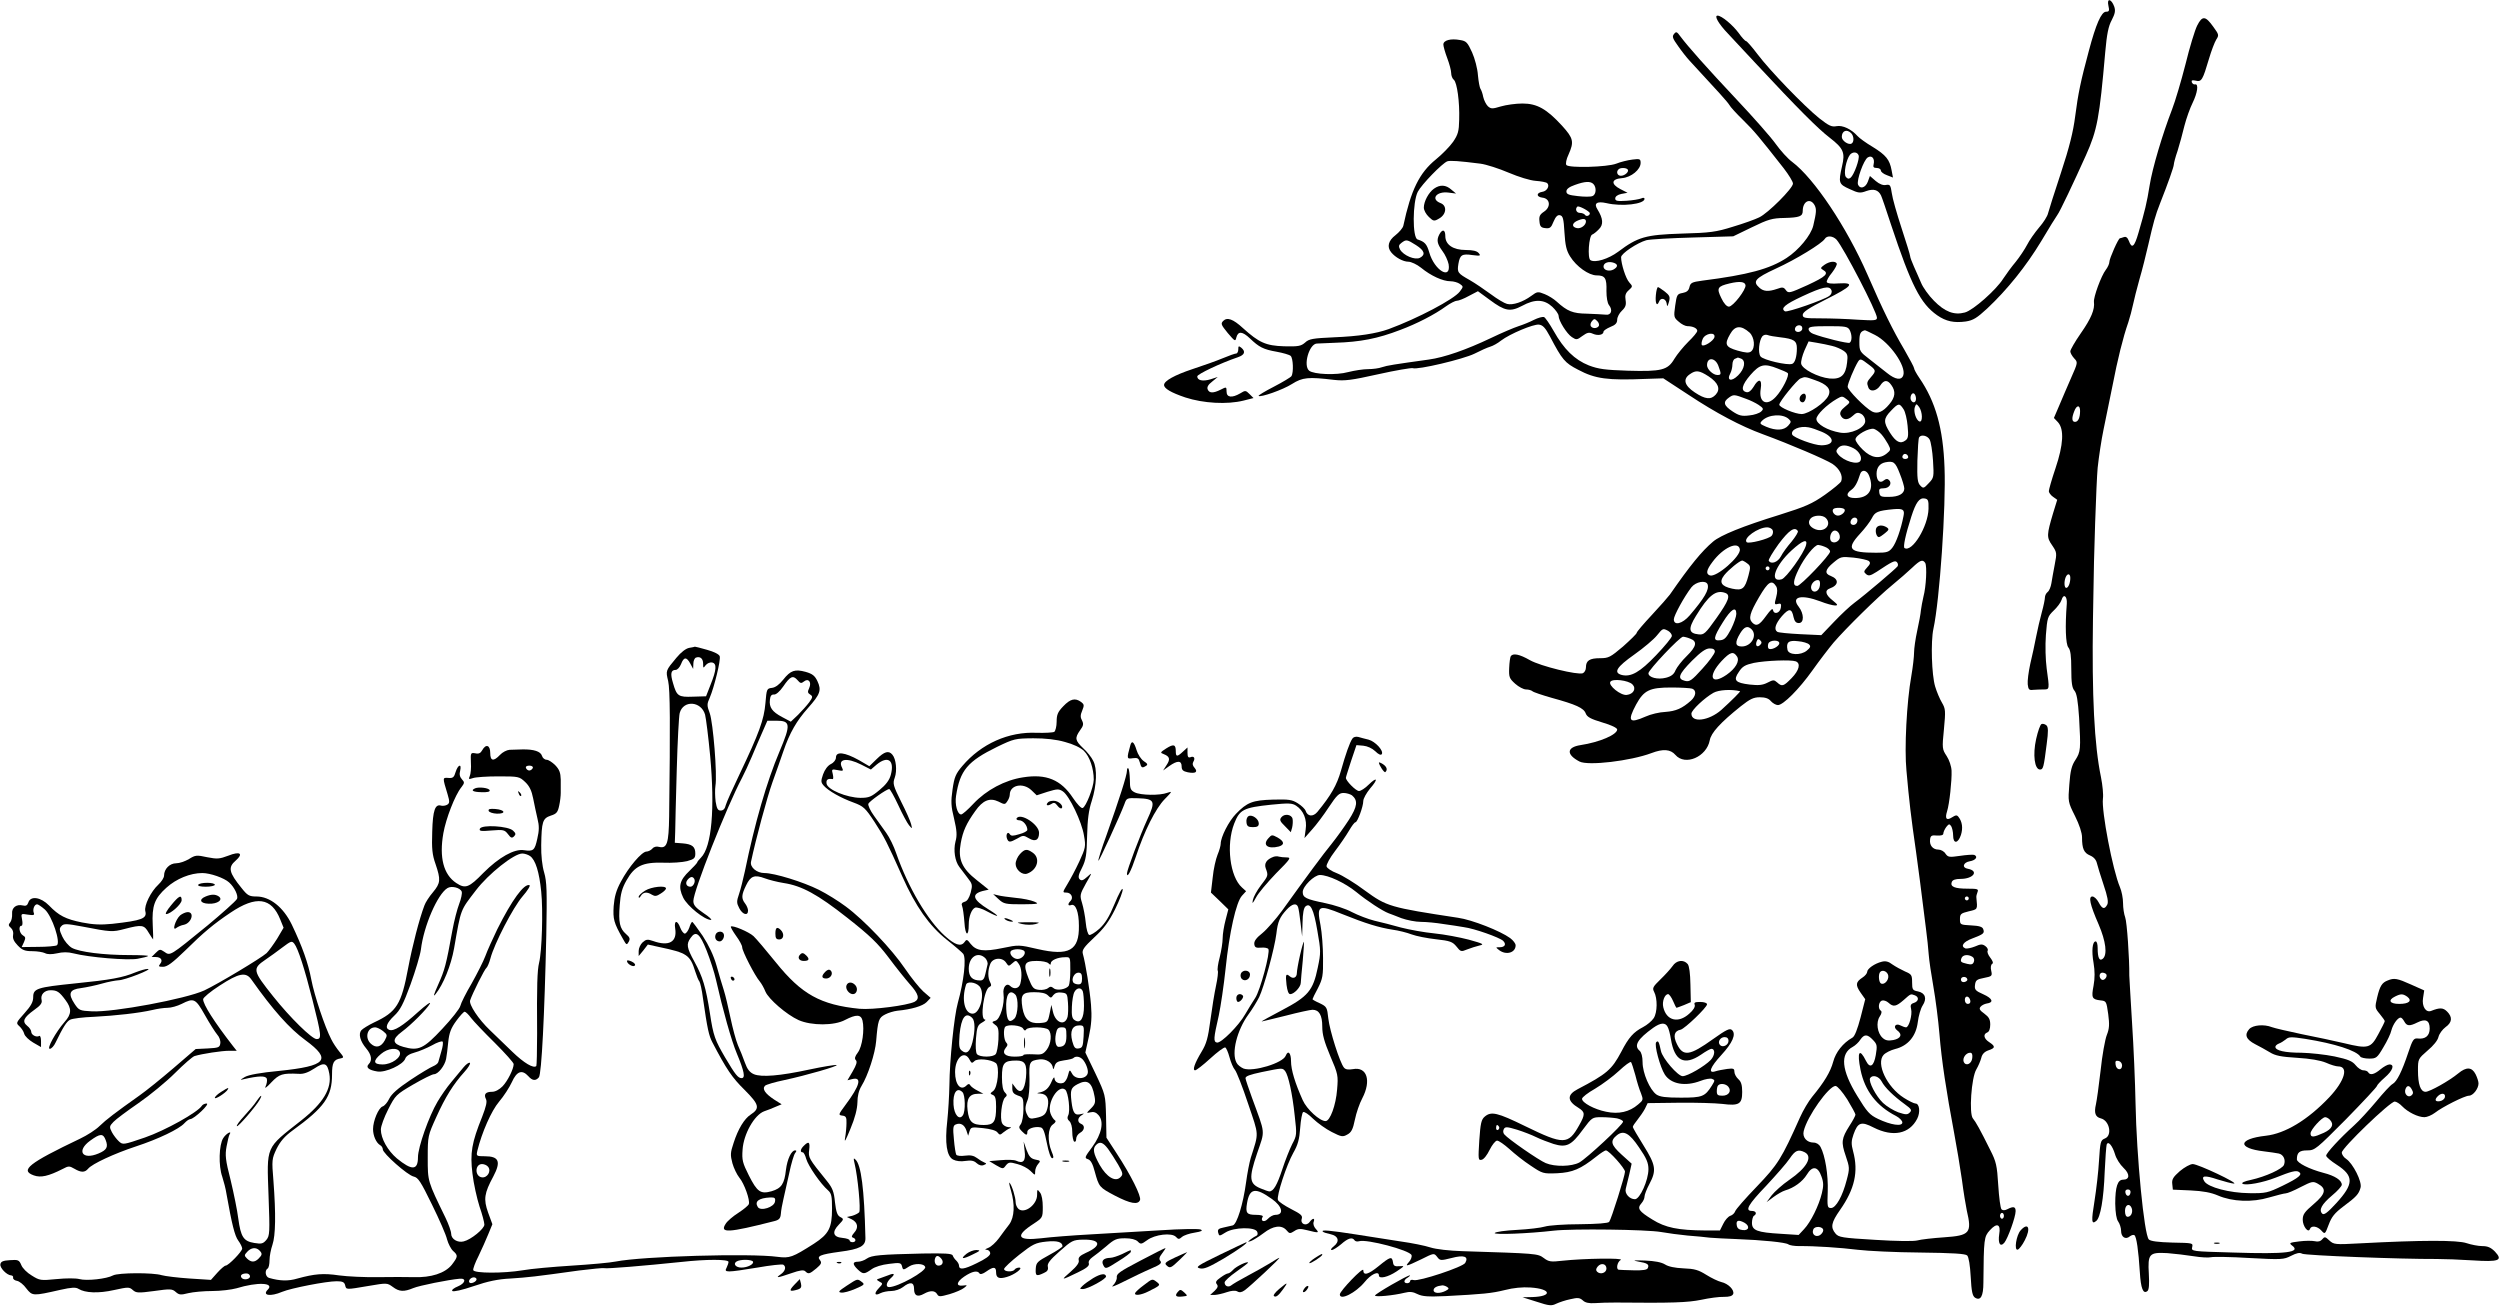 <?xml version="1.0" standalone="no"?>
<!DOCTYPE svg PUBLIC "-//W3C//DTD SVG 20010904//EN"
 "http://www.w3.org/TR/2001/REC-SVG-20010904/DTD/svg10.dtd">
<svg version="1.0" xmlns="http://www.w3.org/2000/svg"
 width="1280pt" height="670pt" viewBox="0 0 1280 670"
 preserveAspectRatio="xMidYMid meet">
<g transform="translate(0,670) scale(0.1,-0.1)"
fill="#000000" stroke="none">
<path d="M10795 6671 c6 -26 4 -31 -12 -31 -24 0 -52 -64 -88 -200 -42 -156
-55 -219 -70 -335 -10 -79 -30 -160 -73 -290 -33 -99 -62 -192 -66 -207 -3
-15 -24 -48 -46 -73 -22 -26 -50 -66 -61 -88 -12 -23 -38 -62 -58 -87 -21 -25
-49 -63 -64 -86 -36 -58 -155 -163 -197 -174 -55 -15 -103 4 -158 60 -27 27
-57 69 -66 92 -10 24 -27 61 -37 84 -10 23 -19 46 -19 52 0 6 -20 71 -44 144
-24 73 -47 154 -50 179 -6 41 -9 46 -30 42 -14 -3 -33 4 -52 20 l-30 26 -11
-30 c-12 -31 -40 -39 -50 -14 -8 22 29 126 50 139 21 13 37 -6 30 -35 -4 -14
0 -19 16 -19 11 0 21 -6 21 -13 0 -7 14 -18 31 -24 l31 -12 -7 37 c-10 55 -29
78 -97 120 -34 20 -68 45 -77 55 -32 36 -77 57 -108 51 -25 -5 -39 2 -89 41
-78 63 -252 243 -316 328 -28 37 -54 67 -59 67 -4 0 -21 18 -37 41 -32 43 -88
89 -108 89 -19 0 5 -42 54 -93 22 -23 84 -90 138 -148 219 -235 322 -338 382
-384 71 -55 80 -76 63 -147 -19 -84 -17 -91 39 -116 45 -21 54 -22 86 -10 37
13 61 6 75 -23 4 -8 27 -75 51 -149 104 -313 151 -404 236 -464 46 -32 87 -40
147 -32 38 6 57 18 110 67 102 96 198 215 276 344 39 66 77 127 83 135 11 13
85 169 146 305 58 130 69 188 99 530 8 90 16 131 33 162 17 33 20 48 13 69
-15 41 -39 45 -30 5z m-1317 -653 c14 -14 16 -45 2 -53 -15 -9 -50 14 -50 34
0 31 25 42 48 19z m38 -113 c7 -17 -23 -100 -41 -115 -9 -7 -16 -6 -24 4 -13
16 1 88 21 114 14 16 37 15 44 -3z"/>
<path d="M11250 6570 c-12 -23 -39 -112 -60 -198 -22 -86 -53 -191 -69 -232
-49 -127 -101 -301 -115 -390 -14 -88 -24 -129 -57 -242 -21 -73 -34 -83 -49
-42 -7 18 -15 24 -26 20 -9 -3 -18 -6 -20 -6 -8 0 -54 -104 -54 -121 0 -9 -8
-27 -18 -40 -24 -31 -64 -141 -61 -165 5 -38 -14 -84 -67 -160 -30 -43 -54
-85 -54 -93 0 -8 9 -24 20 -36 19 -20 19 -21 -16 -100 -19 -44 -47 -108 -61
-142 l-27 -63 21 -22 c32 -36 28 -114 -13 -236 -19 -56 -34 -109 -34 -117 0
-7 10 -21 22 -29 l21 -15 -21 -68 c-33 -111 -34 -124 -5 -165 24 -36 25 -39
13 -100 -7 -35 -14 -77 -17 -95 -3 -18 -11 -38 -19 -44 -8 -6 -14 -19 -14 -28
0 -9 -7 -44 -16 -76 -9 -33 -22 -89 -29 -125 -7 -36 -20 -98 -30 -139 -9 -41
-15 -88 -13 -105 3 -26 7 -31 28 -28 14 1 37 2 53 2 31 0 31 -1 16 107 -6 46
-8 117 -4 172 7 89 9 95 40 125 18 17 36 41 40 54 10 35 30 20 27 -19 -9 -115
-6 -207 8 -224 11 -13 15 -43 15 -111 0 -70 4 -96 16 -110 12 -14 18 -51 24
-139 9 -161 8 -174 -19 -216 -19 -28 -26 -56 -31 -125 -7 -89 -7 -90 29 -162
22 -44 36 -86 36 -109 0 -59 10 -80 41 -93 19 -8 31 -22 35 -39 3 -14 19 -64
34 -110 21 -62 26 -90 19 -103 -14 -26 -26 -22 -44 12 -9 17 -23 30 -32 30
-21 0 -13 -40 32 -143 37 -86 46 -156 21 -176 -17 -14 -26 5 -26 55 0 19 -4
34 -10 34 -17 0 -22 -48 -11 -110 7 -42 7 -78 0 -117 -12 -62 -8 -70 36 -75
29 -3 30 -5 39 -70 7 -53 6 -74 -7 -107 -9 -22 -24 -105 -32 -183 -9 -79 -20
-156 -24 -173 -10 -43 -3 -64 25 -71 45 -11 60 -88 21 -103 -22 -9 -24 -16
-30 -113 -3 -56 -14 -149 -23 -206 -17 -104 -16 -124 9 -103 21 17 38 112 43
251 3 69 8 131 10 139 7 22 29 -3 43 -49 6 -22 26 -53 43 -69 34 -32 33 -61
-2 -61 -28 0 -40 -37 -40 -123 1 -47 6 -79 15 -91 8 -11 15 -33 15 -48 0 -32
23 -47 45 -28 8 6 18 9 23 6 11 -7 21 -79 28 -190 5 -83 17 -114 39 -96 8 7
10 34 7 88 -6 103 2 111 95 106 37 -3 98 -10 135 -16 36 -6 76 -8 88 -5 13 3
101 2 197 -4 165 -9 176 -8 213 11 29 15 45 18 57 11 16 -9 507 -28 688 -27
39 0 121 -3 183 -7 137 -9 159 -1 116 45 -21 21 -37 28 -65 28 -20 0 -56 7
-80 15 -46 16 -228 16 -547 -1 -127 -7 -133 -6 -156 15 -21 20 -24 20 -36 6
-9 -11 -22 -14 -38 -10 -14 3 -50 3 -80 -1 -49 -6 -53 -8 -38 -20 50 -36 -25
-46 -300 -37 -214 6 -215 6 -210 28 5 21 3 21 -102 23 -72 2 -111 7 -120 16
-24 24 -63 427 -68 696 -2 107 -10 294 -18 415 -7 121 -14 229 -14 240 1 86
-12 275 -21 298 -6 16 -11 48 -11 73 0 25 -7 61 -16 82 -37 87 -95 390 -87
453 3 20 -2 70 -10 110 -34 163 -47 416 -41 809 1 47 2 99 2 115 2 205 15 582
22 660 6 55 19 143 30 195 11 52 32 154 46 225 26 135 54 248 81 325 8 25 19
65 24 90 5 25 20 83 33 130 14 47 34 128 46 180 25 109 35 147 60 210 40 101
70 186 70 198 0 6 8 38 19 69 10 32 26 90 35 128 10 39 29 92 42 118 25 51 32
99 13 95 -6 -2 -14 3 -17 11 -3 10 2 12 20 8 30 -8 36 4 68 112 12 41 29 85
37 98 15 23 14 26 -15 66 -40 56 -56 58 -82 7z m-600 -1974 c0 -35 -10 -56
-26 -56 -16 0 -18 19 -4 54 12 33 30 34 30 2z m-50 -855 c0 -26 -10 -51 -21
-51 -10 0 -12 31 -3 54 9 22 24 20 24 -3z m184 -2029 c8 -13 -11 -35 -23 -28
-16 10 -14 36 3 36 8 0 17 -4 20 -8z m81 -467 c0 -28 -29 -25 -33 3 -3 19 0
23 15 20 10 -2 18 -12 18 -23z m43 -652 c-4 -22 -22 -20 -26 1 -2 10 3 16 13
16 10 0 15 -7 13 -17z m6 -78 c8 -21 -3 -45 -20 -45 -9 0 -14 11 -14 30 0 32
23 42 34 15z"/>
<path d="M8571 6526 c-11 -13 -7 -23 21 -62 18 -26 44 -59 58 -74 151 -163
195 -212 204 -227 5 -10 37 -45 71 -78 57 -56 80 -84 208 -247 26 -34 47 -68
47 -78 0 -24 -128 -152 -173 -173 -20 -10 -81 -32 -135 -48 -86 -27 -116 -31
-262 -35 -185 -6 -224 -17 -325 -93 -50 -37 -118 -58 -142 -43 -16 10 -8 125
9 131 6 2 22 14 34 27 25 24 22 55 -7 102 -20 31 -3 43 46 32 79 -19 195 -5
195 22 0 6 -7 7 -17 2 -10 -4 -44 -10 -75 -12 -48 -3 -58 -1 -58 12 0 10 12
19 31 23 l32 6 -37 19 c-50 26 -46 52 9 56 47 4 95 44 95 78 0 20 -4 22 -42
17 -24 -3 -61 -12 -83 -21 -47 -18 -242 -23 -255 -7 -5 6 -1 29 11 54 29 65
25 83 -33 147 -79 86 -128 114 -203 114 -34 0 -84 -7 -111 -15 -43 -13 -50
-13 -66 1 -9 9 -20 30 -24 48 -3 17 -10 36 -14 41 -4 6 -10 37 -13 70 -2 33
-16 86 -30 117 -23 50 -29 58 -61 63 -48 9 -86 -1 -86 -23 0 -9 9 -41 20 -70
11 -29 20 -63 20 -76 0 -13 6 -29 14 -35 16 -14 30 -113 27 -204 -1 -59 -6
-76 -31 -113 -17 -24 -56 -64 -88 -90 -85 -69 -128 -157 -167 -340 -3 -12 -21
-33 -40 -48 -37 -28 -45 -60 -22 -88 21 -26 61 -48 88 -48 14 0 44 -14 65 -31
50 -41 111 -69 150 -69 16 0 38 -6 49 -14 18 -13 18 -14 -1 -39 -29 -39 -217
-138 -364 -192 -64 -23 -154 -37 -280 -42 -109 -5 -128 -8 -148 -27 -21 -18
-34 -21 -108 -19 -93 3 -128 19 -210 93 -51 47 -81 57 -101 37 -14 -14 -11
-20 23 -62 37 -43 39 -45 44 -23 9 34 31 32 70 -5 46 -44 68 -56 137 -68 32
-6 64 -15 71 -21 13 -11 16 -86 4 -104 -4 -6 -44 -30 -90 -54 -45 -23 -81 -45
-78 -47 9 -9 124 31 171 61 54 34 83 37 215 21 56 -6 88 -2 227 29 89 20 168
33 176 31 24 -10 259 46 316 74 31 16 67 32 81 36 14 4 39 18 55 31 46 35 166
85 194 82 20 -2 33 -16 57 -61 63 -120 76 -135 144 -170 88 -47 151 -55 346
-47 l90 3 130 -85 c139 -92 267 -160 379 -201 144 -53 321 -129 357 -152 37
-25 55 -61 45 -89 -3 -8 -41 -39 -83 -69 -67 -47 -100 -61 -233 -103 -188 -58
-301 -104 -340 -137 -58 -49 -117 -121 -221 -271 -8 -11 -49 -58 -92 -104 -43
-46 -78 -87 -78 -92 0 -5 -32 -36 -70 -70 -65 -55 -74 -60 -118 -60 -53 0 -72
-12 -72 -47 0 -13 -7 -26 -16 -30 -27 -10 -216 36 -271 67 -54 31 -87 37 -98
20 -3 -5 -7 -32 -8 -60 -2 -47 1 -54 31 -81 18 -16 43 -29 55 -29 13 0 27 -4
33 -9 5 -5 50 -20 99 -34 124 -34 164 -52 174 -80 7 -18 25 -28 85 -46 45 -13
76 -28 76 -36 0 -26 -89 -65 -188 -80 -71 -11 -74 -48 -5 -84 44 -23 261 3
368 43 60 23 98 20 123 -9 50 -58 160 -10 176 75 7 38 53 89 159 174 47 37 65
46 97 46 28 0 46 -6 57 -20 10 -11 26 -20 36 -20 27 0 108 81 177 178 34 48
83 112 108 142 63 73 225 233 301 295 34 28 79 67 101 88 42 40 54 44 67 25
10 -17 5 -121 -9 -173 -5 -22 -11 -53 -13 -70 -1 -16 -10 -64 -19 -105 -9 -41
-16 -91 -16 -111 0 -20 -6 -74 -14 -120 -24 -134 -36 -372 -25 -484 14 -158
23 -235 49 -415 10 -70 27 -202 51 -395 6 -44 12 -104 14 -132 2 -29 13 -103
24 -165 11 -62 25 -171 31 -243 11 -135 35 -292 75 -505 13 -69 31 -177 40
-240 8 -63 20 -134 25 -158 27 -115 16 -128 -116 -137 -58 -4 -120 -11 -137
-16 -18 -5 -107 -4 -216 3 -170 10 -187 13 -203 32 -27 32 -22 57 23 121 75
107 95 196 67 300 -10 37 -10 53 2 87 22 62 39 68 103 35 99 -50 183 -33 223
45 17 33 12 78 -9 78 -7 0 -34 13 -59 29 -87 55 -144 176 -104 220 10 11 36
24 59 30 66 16 107 66 116 137 4 33 15 71 25 86 23 35 14 64 -24 72 -27 5 -30
9 -30 46 0 38 -3 42 -36 56 -20 9 -49 25 -65 36 -19 15 -35 19 -54 14 -37 -9
-75 -36 -75 -52 0 -7 -11 -21 -24 -29 -35 -23 -37 -38 -10 -77 l24 -34 -24
-94 c-16 -60 -30 -97 -42 -103 -48 -27 -85 -74 -98 -123 -14 -52 -46 -105
-108 -180 -18 -22 -46 -69 -62 -105 -95 -213 -113 -241 -221 -354 -58 -60
-108 -117 -111 -127 -3 -9 -14 -20 -25 -23 -11 -4 -27 -22 -36 -41 l-17 -34
-75 0 c-139 1 -204 14 -271 56 -70 43 -79 57 -56 83 9 10 16 25 16 35 0 9 11
38 25 64 37 70 33 96 -30 197 -30 48 -55 91 -55 95 0 5 11 21 24 37 12 15 30
41 38 56 l14 29 160 2 c87 1 187 -2 222 -6 86 -11 102 -1 102 61 0 35 -5 53
-20 66 -11 10 -20 27 -20 38 0 16 -5 18 -37 14 -21 -3 -48 -8 -60 -12 -40 -13
-27 21 30 83 58 63 77 107 55 128 -11 11 -28 3 -97 -46 -120 -86 -153 -91
-185 -26 -21 42 -14 68 19 74 21 5 135 114 135 130 0 7 -15 12 -35 12 -27 0
-33 -3 -28 -15 3 -10 -7 -27 -28 -45 -56 -51 -117 -36 -133 33 -7 29 7 67 25
67 5 0 17 -16 25 -35 8 -19 16 -35 18 -35 2 0 19 7 38 14 l35 15 -2 90 c-1 57
-6 95 -14 105 -21 25 -58 20 -78 -11 -10 -14 -38 -45 -62 -68 -38 -37 -42 -44
-32 -63 18 -34 17 -106 -2 -135 -10 -15 -34 -35 -55 -46 -48 -25 -73 -52 -111
-126 -49 -92 -73 -113 -224 -192 -55 -29 -54 -60 6 -96 33 -21 34 -33 2 -89
-56 -100 -79 -100 -276 -4 -143 70 -174 77 -207 49 -18 -15 -22 -35 -28 -121
-6 -98 -6 -104 12 -100 11 2 28 24 41 51 13 26 30 47 38 47 9 0 37 -20 63 -43
26 -24 75 -63 109 -85 61 -41 64 -42 136 -39 79 4 119 21 201 86 21 17 43 31
48 31 16 0 98 -92 98 -109 0 -20 -70 -243 -81 -257 -6 -7 -61 -11 -151 -12
-79 0 -159 -6 -178 -12 -19 -6 -84 -14 -143 -17 -59 -3 -110 -10 -114 -16 -6
-10 173 -3 302 12 97 11 477 6 550 -7 33 -6 94 -14 135 -18 41 -3 93 -8 115
-11 22 -2 83 -5 135 -7 134 -5 253 -17 266 -27 6 -5 31 -9 55 -9 81 1 213 -8
302 -19 49 -6 191 -13 318 -14 167 -2 232 -6 241 -15 8 -8 15 -52 18 -109 4
-76 9 -98 22 -107 29 -18 43 8 43 77 2 225 3 235 33 268 36 40 57 32 48 -20
-7 -47 5 -68 26 -44 18 22 58 132 58 162 0 23 -11 26 -42 10 -13 -7 -24 -7
-30 -1 -6 6 -13 61 -17 124 -6 101 -11 121 -40 178 -53 107 -75 146 -90 164
-20 24 -8 208 18 251 10 17 21 43 25 58 4 19 16 32 36 39 37 12 37 21 5 42
-28 18 -33 41 -10 50 9 3 15 18 15 40 0 27 -7 39 -30 56 -24 17 -28 25 -20 35
6 8 21 15 32 17 38 5 30 26 -17 47 -41 18 -46 24 -43 48 3 24 9 29 46 36 41 8
43 10 37 37 -4 16 -2 31 5 35 7 4 3 15 -10 32 -11 14 -17 30 -13 36 3 5 -2 16
-12 23 -15 11 -24 11 -53 -2 -20 -8 -42 -12 -49 -10 -27 11 -11 34 35 51 58
22 64 27 56 48 -4 12 -21 17 -62 19 -56 3 -57 4 -57 32 0 26 4 30 45 40 47 11
45 8 39 71 -1 6 2 18 6 28 6 15 0 17 -51 17 -66 0 -90 10 -81 34 4 11 19 16
45 16 66 0 96 41 37 52 -31 5 -24 32 9 38 32 5 45 24 24 33 -8 2 -40 0 -73 -5
-55 -8 -61 -7 -74 11 -7 12 -24 21 -36 21 -29 0 -47 22 -43 52 2 19 8 23 36
20 21 -1 32 2 32 11 0 7 7 22 15 33 13 16 16 17 25 4 5 -8 10 -30 10 -47 0
-45 25 -43 40 2 11 35 7 68 -13 93 -8 10 -14 9 -33 -3 -28 -18 -37 -7 -25 31
12 37 25 158 23 208 -1 23 -12 55 -25 75 -23 35 -24 39 -14 138 9 94 8 104
-10 135 -11 18 -27 56 -35 83 -18 59 -23 230 -9 295 32 146 65 628 57 825 -7
202 -46 339 -129 460 -15 22 -27 44 -27 50 0 5 -23 48 -50 95 -58 98 -109 201
-189 385 -107 244 -273 492 -385 576 -22 16 -60 58 -85 93 -25 35 -115 137
-200 227 -155 165 -248 270 -287 322 -18 25 -22 27 -33 13z m-991 -664 c30 -4
95 -25 144 -46 52 -22 110 -40 139 -42 28 -2 54 -7 59 -12 14 -14 -2 -41 -25
-44 -32 -5 -32 -26 0 -30 40 -4 45 -48 8 -72 -21 -14 -26 -24 -23 -49 2 -26 8
-33 30 -35 23 -3 30 2 42 33 11 26 21 36 33 33 15 -3 19 -17 23 -88 4 -66 10
-93 29 -123 32 -52 96 -97 136 -97 43 0 52 -14 50 -80 0 -33 5 -62 13 -72 21
-26 11 -54 -18 -49 -14 1 -56 4 -95 5 -72 1 -100 12 -155 62 -14 13 -41 30
-61 38 -35 14 -38 14 -69 -9 -42 -31 -95 -49 -124 -41 -13 3 -50 25 -82 49
-33 24 -81 57 -109 73 -62 35 -65 39 -58 83 8 46 18 53 72 45 40 -5 44 -4 32
10 -9 11 -30 16 -66 16 -65 0 -105 27 -105 71 0 33 -14 38 -30 10 -16 -30 -12
-49 15 -86 14 -18 28 -49 32 -68 13 -83 -73 -31 -99 60 -13 44 -23 55 -60 67
-27 8 -26 191 1 244 20 38 124 145 151 156 15 5 59 2 170 -12z m753 -29 c11
-10 -13 -33 -34 -33 -18 0 -26 20 -12 33 8 9 38 9 46 0z m-175 -75 c17 -17 15
-55 -5 -62 -9 -4 -43 -4 -75 0 -47 5 -58 10 -58 24 0 12 14 23 43 33 52 19 80
20 95 5z m1133 -109 c10 -20 9 -36 -7 -104 -12 -50 -75 -126 -137 -166 -86
-56 -196 -86 -432 -116 -52 -7 -60 -11 -65 -33 -4 -18 -14 -26 -35 -30 -28 -5
-30 -9 -38 -65 -8 -57 -7 -61 18 -82 14 -13 34 -23 45 -23 28 0 50 -11 50 -24
0 -7 -21 -32 -46 -56 -25 -25 -57 -64 -71 -87 -34 -58 -65 -66 -239 -61 -115
4 -149 8 -199 27 -73 29 -128 83 -180 176 -21 37 -43 69 -50 72 -7 2 -30 -4
-52 -15 -21 -11 -56 -25 -78 -32 -22 -7 -86 -34 -142 -61 -126 -60 -238 -99
-318 -110 -179 -25 -212 -30 -239 -39 -16 -6 -48 -10 -72 -10 -24 0 -69 -7
-101 -15 -61 -17 -176 -12 -200 7 -32 26 0 137 39 139 13 1 55 2 93 4 130 4
218 21 335 66 83 31 175 78 234 121 21 15 46 28 55 28 9 0 37 11 62 25 l46 24
60 -44 c78 -58 105 -63 166 -31 66 36 113 34 155 -5 17 -16 32 -37 32 -46 0
-25 42 -92 68 -109 23 -15 26 -15 54 6 25 18 34 20 54 11 25 -11 54 -6 54 11
0 5 16 16 35 24 26 10 35 20 35 37 0 13 11 34 24 46 19 18 23 30 19 55 -4 23
0 36 16 50 21 19 21 20 3 40 -18 19 -42 95 -42 129 0 19 83 74 129 87 20 5
128 11 240 14 l205 6 95 46 c84 41 105 47 166 48 78 2 95 8 95 36 0 50 39 69
61 29z m-1151 -41 c0 -12 -18 -19 -25 -8 -3 5 -15 10 -26 10 -18 0 -26 20 -13
32 6 7 64 -24 64 -34z m-20 -42 c0 -19 -26 -38 -46 -34 -26 5 -27 23 -2 36 32
15 48 14 48 -2z m1283 -93 c37 -42 207 -370 207 -400 0 -14 -12 -15 -97 -10
-54 4 -140 7 -190 7 -84 0 -93 2 -93 18 0 14 31 35 117 78 138 69 153 88 68
83 -36 -3 -60 0 -62 7 -2 6 10 28 27 48 16 21 27 42 24 47 -8 14 -37 11 -63
-7 -21 -15 -21 -18 -7 -26 32 -18 15 -34 -80 -78 -91 -41 -97 -43 -110 -26
-11 16 -18 17 -45 7 -44 -15 -69 -14 -91 6 -36 32 -23 48 85 98 103 47 235
128 250 152 11 18 41 16 60 -4z m-2153 -28 c44 -28 50 -49 20 -65 -25 -13 -85
12 -102 43 -8 16 -7 23 8 34 24 18 28 17 74 -12z m1014 -91 c21 -8 20 -21 -3
-34 -23 -12 -51 -3 -51 15 0 20 27 29 54 19z m673 -114 c4 -22 -64 -110 -85
-110 -11 0 -26 16 -39 44 -25 51 -20 60 43 75 51 12 78 9 81 -9z m440 -26 c4
-10 -1 -22 -11 -29 -26 -20 -216 -86 -227 -79 -24 15 -1 35 89 77 105 49 139
56 149 31z m-1191 -183 c-9 -14 -33 -14 -41 -1 -4 6 -1 18 6 26 11 13 14 13
27 0 8 -8 11 -19 8 -25z m1040 -20 c-10 -16 -36 -13 -36 3 0 17 21 27 34 16 4
-5 5 -13 2 -19z m-268 -14 c25 -24 30 -78 8 -96 -11 -9 -27 -8 -70 4 -62 18
-68 32 -38 84 25 45 56 47 100 8z m512 14 c13 -25 13 -58 0 -66 -9 -5 -136 26
-187 46 -13 5 -23 15 -23 24 0 12 17 15 100 15 88 0 100 -2 110 -19z m130 -26
c75 -38 160 -159 145 -206 -9 -28 -41 -23 -83 11 -20 16 -61 48 -89 70 -51 39
-53 42 -53 89 0 43 5 54 28 60 1 1 25 -10 52 -24z m-822 -11 c-4 -19 -54 -51
-64 -41 -4 4 -2 18 4 32 13 29 66 37 60 9z m337 -1 c70 -8 85 -18 85 -56 0
-44 -10 -75 -24 -80 -24 -9 -149 20 -162 38 -14 18 -8 81 9 103 6 7 17 10 26
7 9 -4 39 -9 66 -12z m265 -44 c19 -4 46 -16 59 -25 20 -14 23 -23 18 -61 -7
-64 -31 -86 -89 -81 -60 6 -142 49 -146 76 -2 12 6 42 17 68 l21 46 42 -7 c24
-4 59 -11 78 -16z m-466 -65 c26 -10 19 -53 -15 -86 -34 -34 -60 -27 -40 10 6
11 11 32 11 46 0 13 6 27 13 29 6 3 13 6 14 6 1 1 8 -2 17 -5z m-116 -37 c16
-43 15 -47 -5 -47 -22 0 -53 29 -53 50 0 43 42 40 58 -3z m769 7 c39 -29 40
-33 13 -64 -22 -25 -23 -30 -14 -54 9 -24 41 -19 60 9 20 31 38 32 58 3 23
-32 20 -62 -11 -98 -32 -39 -61 -51 -88 -37 -36 19 -125 110 -125 127 0 16 34
97 53 128 11 17 15 16 54 -14z m-465 -21 c24 -9 47 -19 51 -23 11 -10 -28 -87
-61 -122 -47 -51 -89 -28 -77 42 8 50 -11 55 -37 9 -12 -19 -24 -29 -35 -27
-32 6 -25 37 19 88 48 55 70 61 140 33z m-354 -40 c50 -33 62 -65 37 -93 -25
-28 -54 -25 -108 11 -53 35 -62 68 -25 93 31 22 48 20 96 -11z m544 -19 c62
-21 85 -46 70 -79 -16 -36 -101 -94 -137 -95 -34 0 -115 34 -115 48 0 16 90
126 108 134 24 10 24 10 74 -8z m518 -95 c0 -20 -15 -26 -25 -9 -9 15 3 43 15
35 5 -3 10 -15 10 -26z m-870 -1 c20 -7 49 -21 64 -31 25 -17 27 -21 13 -34
-8 -8 -36 -18 -61 -20 -38 -5 -53 -1 -86 21 -45 30 -50 48 -17 71 23 16 26 16
87 -7z m516 -3 c18 -14 18 -15 -10 -38 -20 -16 -27 -29 -23 -41 11 -27 36 -30
62 -6 19 18 27 20 44 11 13 -7 21 -22 21 -37 0 -34 -75 -69 -129 -59 -64 11
-121 44 -121 70 0 21 53 73 105 103 26 15 28 15 51 -3z m290 -50 c9 -13 18
-52 21 -86 5 -51 3 -64 -11 -74 -26 -20 -49 -8 -79 39 -35 55 -34 73 5 113 38
40 43 40 64 8z m94 -38 c0 -18 -4 -27 -12 -25 -18 6 -32 52 -24 74 7 18 8 18
22 0 8 -11 14 -33 14 -49z m-681 -13 c13 -12 12 -16 -4 -34 -22 -24 -62 -26
-112 -5 -33 14 -35 17 -21 31 33 33 107 37 137 8z m169 -65 c68 -29 67 -68 -2
-69 -38 0 -143 39 -150 55 -9 25 38 46 84 37 14 -2 44 -13 68 -23z m305 -13
c10 -11 25 -34 34 -50 15 -28 14 -31 -7 -48 -37 -30 -79 -23 -122 19 -21 20
-38 44 -38 53 0 22 70 61 95 54 11 -4 28 -16 38 -28z m247 -27 c6 -11 14 -59
17 -107 5 -84 5 -88 -22 -116 -25 -27 -28 -28 -43 -12 -14 14 -17 35 -15 127
2 61 5 115 9 120 10 16 43 9 54 -12z m-390 -44 c29 -15 46 -47 35 -65 -14 -22
-85 -1 -114 34 -11 13 -11 19 -1 31 16 19 43 19 80 0z m280 -46 c0 -5 -7 -9
-15 -9 -15 0 -20 12 -9 23 8 8 24 -1 24 -14z m-43 -84 c13 -32 23 -67 23 -76
0 -27 -29 -43 -78 -43 -41 -1 -47 2 -50 22 -3 18 1 22 23 22 28 0 44 25 27 42
-8 8 -16 7 -27 -2 -20 -17 -37 -1 -37 34 0 32 16 53 45 59 42 8 51 2 74 -58z
m-157 -11 c27 -70 -1 -114 -72 -114 -43 0 -51 20 -19 42 18 13 31 36 45 81 8
25 35 21 46 -9z m304 -169 c-2 -90 -84 -225 -123 -201 -8 5 5 68 35 161 23 72
41 97 67 93 19 -3 22 -9 21 -53z m-431 -2 c10 -10 -13 -33 -33 -33 -18 0 -34
23 -23 34 8 8 48 8 56 -1z m303 -35 c-13 -68 -38 -138 -57 -162 -18 -23 -28
-26 -83 -26 -139 0 -155 19 -82 98 24 26 51 61 60 79 16 32 29 38 111 46 48 4
58 -2 51 -35z m-398 -10 c33 -33 -5 -76 -53 -58 -31 12 -42 35 -25 55 15 18
61 20 78 3z m162 -12 c0 -18 -16 -29 -30 -21 -13 8 -1 35 16 35 8 0 14 -6 14
-14z m-434 -51 c4 -8 1 -21 -5 -28 -13 -16 -118 -43 -128 -33 -20 20 58 76
105 76 12 0 25 -7 28 -15z m129 -4 c3 -5 -12 -29 -32 -54 -21 -24 -46 -58 -55
-76 -16 -30 -50 -42 -62 -22 -3 5 20 43 50 85 53 71 83 92 99 67z m215 -31 c0
-19 -25 -34 -41 -24 -13 7 -11 38 3 52 15 15 38 -2 38 -28z m-173 -41 c-11
-42 -102 -169 -125 -175 -65 -18 -34 70 51 148 57 52 83 61 74 27z m-339 -21
c7 -35 -121 -147 -154 -134 -21 8 -17 28 14 69 54 73 132 109 140 65z m436 12
c14 -5 26 -16 26 -24 0 -18 -151 -176 -168 -176 -24 0 -22 26 7 85 29 60 81
125 100 125 5 0 21 -4 35 -10z m224 -72 c10 -9 8 -16 -8 -33 -18 -20 -19 -23
-5 -35 13 -10 21 -8 53 12 81 54 94 60 104 50 6 -6 7 -15 4 -21 -8 -12 -167
-147 -221 -187 -22 -16 -69 -60 -105 -98 l-65 -68 -107 5 c-59 3 -112 8 -118
12 -19 12 -10 41 23 80 37 42 51 41 60 -5 5 -21 12 -30 27 -30 28 0 27 48 -1
84 -40 51 13 64 111 27 30 -12 64 -21 75 -21 17 0 15 4 -12 26 -36 28 -42 51
-15 61 46 16 49 47 6 64 -34 12 -30 33 14 69 36 30 39 31 102 25 36 -4 71 -12
78 -17z m-623 -12 c18 -13 19 -18 7 -63 -18 -68 -31 -78 -83 -67 -56 12 -69
33 -41 69 22 28 80 75 92 75 3 0 15 -6 25 -14z m115 -26 c0 -5 -4 -10 -10 -10
-5 0 -10 5 -10 10 0 6 5 10 10 10 6 0 10 -4 10 -10z m258 -87 c-3 -31 -34 -44
-44 -19 -7 19 12 46 33 46 10 0 13 -9 11 -27z m-575 5 c9 -27 -16 -70 -92
-159 -37 -43 -81 -54 -81 -20 0 19 53 116 90 164 23 29 74 38 83 15z m351 -10
c7 -12 7 -29 0 -56 -10 -36 -9 -39 9 -34 15 4 18 0 15 -19 -4 -28 -35 -38 -40
-13 -2 12 -12 3 -36 -30 -34 -47 -49 -55 -70 -34 -21 21 -13 49 34 130 47 80
65 92 88 56z m-260 -34 c28 -11 17 -40 -46 -129 -56 -79 -64 -86 -91 -83 -51
5 -55 28 -14 94 65 107 103 136 151 118z m56 -107 c0 -13 -12 -48 -27 -78 -23
-43 -33 -55 -55 -57 -39 -5 -36 14 13 92 42 68 69 84 69 43z m78 -79 c31 -31
-1 -88 -50 -88 -34 0 -37 20 -8 68 21 34 38 40 58 20z m-427 -8 c10 -6 19 -17
19 -26 0 -8 -36 -52 -81 -99 -83 -87 -128 -112 -175 -101 -45 12 -28 40 64
105 48 34 100 78 115 97 31 38 31 38 58 24z m113 -40 c38 -14 32 -40 -18 -89
-25 -24 -50 -57 -57 -72 -8 -21 -22 -32 -49 -39 -42 -11 -90 1 -90 23 0 17
161 187 177 187 6 0 23 -4 37 -10z m358 -32 c-15 -15 -26 -4 -18 18 5 13 9 15
18 6 9 -9 9 -15 0 -24z m98 9 c0 -18 -47 -40 -56 -26 -3 5 -3 16 0 24 7 19 56
20 56 2z m153 -7 c9 -9 6 -16 -12 -31 -31 -26 -94 -23 -99 4 -8 39 6 50 54 44
25 -2 51 -10 57 -17z m-483 -37 c-1 -10 -29 -49 -64 -87 -55 -61 -66 -68 -89
-62 -41 10 -33 33 36 103 46 46 71 63 90 63 19 0 27 -5 27 -17z m114 -25 c14
-23 -8 -61 -54 -93 -80 -55 -98 -8 -26 70 45 48 61 52 80 23z m300 -24 c27
-10 18 -46 -21 -86 -41 -42 -49 -45 -74 -22 -16 14 -20 14 -49 -1 -25 -13 -46
-15 -91 -10 -75 9 -86 22 -56 65 18 28 32 36 77 46 61 12 189 17 214 8z m-836
-118 c21 -21 6 -50 -29 -54 -31 -4 -96 49 -84 67 10 18 92 8 113 -13z m306
-22 c23 -9 20 -37 -6 -61 -45 -40 -77 -54 -131 -58 -30 -1 -76 -12 -102 -24
-84 -37 -94 -24 -48 62 40 73 69 87 180 87 50 0 98 -3 107 -6z m245 -13 c4 -1
-42 -47 -96 -96 -64 -56 -153 -67 -153 -19 0 18 67 81 113 107 27 15 91 19
136 8z m1171 -1061 c0 -5 -4 -10 -10 -10 -5 0 -10 5 -10 10 0 6 5 10 10 10 6
0 10 -4 10 -10z m19 -299 c8 -5 11 -16 7 -26 -5 -13 -13 -15 -34 -10 -34 8
-36 11 -29 30 7 17 34 20 56 6z m-431 -97 c3 -23 -21 -49 -38 -39 -11 7 -14
48 -3 59 13 13 38 1 41 -20z m405 -19 c1 -5 -6 -11 -15 -13 -11 -2 -18 3 -18
13 0 17 30 18 33 0z m-269 -81 c23 -9 20 -31 -5 -39 -16 -5 -19 -12 -14 -32 7
-28 -11 -93 -26 -93 -6 0 -19 5 -29 10 -25 13 -39 -8 -17 -25 29 -21 20 -42
-19 -50 -27 -5 -41 -2 -55 11 -27 24 -35 79 -15 109 10 15 12 26 6 30 -16 10
-12 45 5 52 9 3 24 -2 34 -11 25 -23 39 -20 78 14 37 33 35 32 57 24z m284
-27 c2 -10 -3 -17 -12 -17 -10 0 -16 9 -16 21 0 24 23 21 28 -4z m-1550 -134
c6 -10 13 -38 17 -63 18 -112 68 -138 154 -80 24 17 48 30 53 30 21 0 19 -33
-3 -57 -31 -32 -118 -83 -144 -83 -24 0 -103 91 -111 129 -10 48 -14 55 -24
45 -12 -12 20 -129 44 -166 32 -49 105 -62 183 -32 23 9 50 14 59 10 15 -6 15
-8 -1 -34 -36 -57 -49 -62 -159 -62 -78 0 -107 4 -125 16 -34 24 -71 110 -71
165 0 29 -6 51 -15 59 -31 26 -11 60 70 118 37 26 61 28 73 5z m1052 -68 c21
-22 22 -29 14 -77 -10 -58 -30 -70 -50 -30 -34 69 -47 47 -28 -46 22 -107 82
-185 182 -236 17 -9 32 -24 32 -33 0 -22 -59 -13 -124 18 -44 21 -57 36 -107
118 -81 132 -89 216 -23 251 13 7 31 24 39 37 20 29 36 29 65 -2z m-740 -4 c0
-22 -29 -36 -43 -22 -15 15 0 41 23 41 13 0 20 -7 20 -19z m1248 -88 c-3 -31
-34 -44 -44 -19 -7 19 12 46 33 46 10 0 13 -9 11 -27z m-1725 -88 c8 -33 21
-75 29 -93 12 -32 12 -35 -15 -57 -44 -38 -99 -51 -164 -37 -60 12 -123 46
-123 66 0 8 30 31 67 52 37 22 92 63 122 91 31 29 58 49 62 45 3 -4 13 -34 22
-67z m1261 -32 c16 -31 60 -74 119 -117 33 -24 37 -30 25 -42 -12 -12 -20 -12
-59 1 -24 9 -59 30 -78 48 -36 34 -76 111 -66 127 12 19 45 10 59 -17z m-785
-27 c18 -22 2 -46 -30 -46 -24 0 -29 4 -29 23 0 13 3 27 7 30 11 12 40 8 52
-7z m609 -65 c23 -38 42 -73 42 -78 0 -5 -13 -30 -30 -56 -42 -66 -44 -85 -20
-155 20 -59 21 -64 5 -124 -21 -82 -55 -143 -80 -143 -19 0 -20 6 -17 85 3 84
-13 183 -37 228 -7 13 -21 22 -36 22 -34 0 -58 27 -50 59 18 76 129 231 163
231 10 -1 35 -30 60 -69z m-1179 -97 c17 -4 31 -11 31 -17 0 -15 -186 -188
-224 -209 -39 -21 -125 -23 -172 -3 -36 15 -192 123 -212 147 -7 8 -7 19 -2
28 7 12 17 11 67 -4 32 -10 76 -27 98 -38 22 -11 62 -26 89 -35 66 -20 91 -8
150 73 47 63 48 64 96 64 26 0 62 -3 79 -6z m-604 -43 c3 -5 1 -12 -5 -16 -5
-3 -10 1 -10 9 0 18 6 21 15 7z m717 -106 c38 -55 48 -79 48 -111 0 -57 -44
-154 -69 -154 -28 0 -54 29 -47 54 3 12 11 45 18 74 l12 54 -52 47 c-55 50
-59 70 -23 99 34 27 64 10 113 -63z m849 -25 c42 -23 9 -80 -80 -141 -35 -24
-75 -60 -90 -79 l-26 -35 35 26 c19 14 46 30 60 34 45 13 89 45 111 81 28 47
57 43 75 -10 11 -30 11 -48 2 -85 -15 -63 -57 -148 -91 -184 l-28 -30 -92 6
c-120 7 -147 17 -147 56 0 16 5 33 10 36 17 10 11 25 -10 25 -38 0 -20 32 73
129 50 54 105 116 120 139 29 43 44 49 78 32z m1019 -325 c0 -8 -4 -15 -10
-15 -5 0 -10 7 -10 15 0 8 5 15 10 15 6 0 10 -7 10 -15z m-1329 -35 c30 -17
24 -42 -8 -38 -20 2 -29 9 -31 26 -4 24 9 28 39 12z m404 -39 c0 -8 -8 -19
-17 -25 -22 -13 -44 5 -34 29 7 20 51 16 51 -4z"/>
<path d="M7342 5734 c-27 -19 -52 -65 -52 -97 0 -13 11 -34 26 -48 23 -22 27
-23 52 -8 38 21 42 66 8 79 -53 20 -22 62 40 54 l39 -5 -24 20 c-28 25 -58 27
-89 5z"/>
<path d="M8478 5189 c-4 -41 5 -61 16 -34 8 23 34 18 39 -7 3 -21 4 -20 12 6
7 26 4 33 -21 53 -16 12 -32 23 -35 23 -4 0 -9 -18 -11 -41z"/>
<path d="M9221 4676 c-13 -15 -7 -36 9 -36 12 0 22 32 12 42 -5 5 -14 2 -21
-6z"/>
<path d="M9606 3995 c-6 -17 2 -45 14 -45 4 0 18 9 31 20 21 17 22 21 9 30
-22 14 -47 12 -54 -5z"/>
<path d="M6340 4911 c0 -11 -5 -21 -11 -21 -6 0 -37 -11 -68 -24 -31 -13 -101
-38 -156 -56 -90 -30 -145 -60 -145 -81 0 -18 35 -39 109 -64 92 -30 214 -37
298 -16 l51 13 -20 20 c-20 20 -22 20 -48 4 -43 -25 -70 -21 -70 9 0 25 -1 25
-30 10 -38 -19 -59 -19 -67 2 -4 11 3 24 23 39 l29 24 -37 -12 c-40 -12 -68
-6 -68 15 0 11 117 67 208 98 35 12 41 29 17 49 -13 10 -15 9 -15 -9z"/>
<path d="M3529 3383 c-17 -3 -42 -22 -66 -51 -55 -66 -55 -65 -42 -119 10 -44
11 -220 5 -694 -2 -138 -11 -165 -52 -155 -13 4 -27 0 -34 -9 -7 -8 -21 -15
-30 -15 -24 0 -92 -80 -131 -154 -24 -44 -33 -77 -37 -125 -4 -67 0 -85 48
-169 17 -31 19 -32 29 -14 8 15 6 23 -14 40 -32 28 -39 59 -32 148 4 57 12 87
35 127 41 73 82 93 187 90 44 -2 99 2 123 8 36 10 42 15 42 39 0 35 -16 48
-65 52 l-40 3 2 55 c0 30 4 174 8 319 4 146 11 276 15 290 18 68 110 62 130
-8 5 -20 17 -115 26 -211 25 -271 8 -466 -47 -521 -10 -10 -19 -21 -19 -24 0
-3 -18 -23 -39 -43 -52 -49 -60 -82 -33 -138 21 -43 109 -114 142 -114 8 0 -9
16 -38 35 -41 28 -52 41 -52 62 0 51 170 481 249 630 11 21 34 70 50 108 16
39 41 96 55 128 l25 57 45 0 c74 0 76 -18 17 -158 -65 -153 -127 -368 -177
-612 -9 -41 -22 -94 -30 -117 -13 -38 -13 -46 1 -73 17 -33 45 -41 45 -12 0 9
-7 26 -15 36 -20 26 -19 44 5 93 23 48 43 56 96 36 21 -8 65 -19 96 -24 93
-14 174 -58 326 -178 117 -92 156 -130 212 -204 38 -51 87 -112 109 -137 44
-49 51 -74 24 -89 -38 -19 -215 -42 -282 -36 -200 20 -297 74 -429 238 -50 62
-101 122 -114 134 -24 22 -107 57 -116 49 -2 -3 10 -24 27 -48 17 -23 31 -49
31 -58 0 -20 65 -146 90 -175 9 -11 22 -34 29 -52 16 -38 108 -118 170 -146
66 -29 183 -29 238 1 56 29 81 29 89 -3 11 -46 -1 -134 -24 -164 -15 -20 -18
-31 -10 -39 8 -8 3 -24 -16 -57 l-27 -46 24 6 c52 13 40 -33 -34 -132 -37 -50
-38 -52 -16 -55 18 -2 22 -9 21 -38 0 -19 -3 -53 -7 -75 -5 -29 2 -16 27 45
24 57 35 102 36 135 0 33 7 62 21 85 33 53 70 168 75 230 9 108 13 119 46 136
17 9 45 17 62 19 73 7 130 24 150 44 l21 22 -37 32 c-20 18 -62 70 -94 117
-66 98 -210 250 -304 319 -36 27 -97 65 -137 85 -82 41 -228 86 -279 86 -39 0
-74 29 -69 57 25 118 82 329 110 408 20 55 45 127 56 159 32 94 68 156 126
221 63 71 70 91 48 138 -13 27 -25 37 -60 47 -55 15 -77 8 -115 -40 -20 -25
-40 -40 -58 -42 -26 -3 -27 -6 -33 -78 -7 -84 -32 -153 -132 -363 -35 -73 -67
-144 -71 -159 -4 -19 -13 -28 -26 -28 -15 0 -20 10 -26 46 -3 25 -4 61 -1 80
10 58 -12 324 -29 372 -15 40 -15 47 0 80 23 54 57 193 51 212 -3 10 -29 23
-65 33 -33 10 -61 16 -62 16 -2 -1 -15 -4 -29 -6z m71 -81 c0 -24 1 -24 13 -8
8 10 22 16 33 14 25 -5 23 -37 -8 -114 l-23 -59 -67 -2 c-75 -3 -83 3 -102 69
-15 49 -11 68 13 68 9 0 21 13 28 30 14 37 28 38 47 3 l15 -28 1 27 c0 14 6
28 13 31 22 8 37 -5 37 -31z m515 -92 c24 20 42 -2 28 -33 -9 -19 -8 -25 5
-33 14 -9 14 -14 -5 -40 -12 -16 -38 -45 -57 -64 l-37 -35 -45 24 c-51 27 -67
50 -62 89 2 19 8 27 21 26 10 -1 29 15 47 41 36 53 50 59 73 33 14 -17 20 -18
32 -8z m-561 -1009 c9 -14 -4 -41 -19 -41 -21 0 -28 19 -15 35 14 17 26 19 34
6z"/>
<path d="M5444 3084 c-28 -29 -34 -43 -34 -79 0 -24 -6 -47 -12 -52 -7 -4 -47
-6 -89 -5 -145 7 -285 -56 -382 -170 -34 -40 -41 -57 -50 -120 -9 -62 -8 -86
8 -150 14 -60 16 -86 7 -117 -11 -44 -3 -100 20 -130 7 -10 26 -35 41 -54 26
-33 27 -38 17 -77 -8 -28 -18 -44 -31 -47 -14 -4 -18 -11 -13 -22 4 -9 9 -47
12 -85 4 -68 22 -76 22 -9 0 41 15 79 33 86 8 3 35 -5 60 -19 66 -35 71 -29 8
10 -81 50 -89 78 -30 94 l31 7 -60 48 c-78 61 -98 108 -83 190 11 62 29 101
74 164 39 56 75 70 119 49 31 -16 34 -16 45 1 7 9 13 25 13 34 0 50 68 64 111
23 l27 -26 55 18 c50 15 58 16 79 2 33 -22 97 -156 108 -226 10 -56 8 -63 -24
-133 -19 -41 -47 -93 -61 -116 -25 -42 -26 -43 -5 -43 24 0 38 -26 21 -43 -15
-15 -14 -27 3 -21 23 9 40 -35 40 -106 2 -127 -51 -156 -212 -119 -94 22 -97
22 -179 5 -96 -20 -134 -15 -163 21 -19 25 -21 25 -33 8 -18 -23 -48 -13 -99
33 -89 80 -188 248 -249 422 -12 36 -35 83 -51 105 -16 22 -44 62 -63 88 -19
26 -32 54 -29 62 6 13 93 75 107 75 4 0 25 -37 46 -82 21 -46 46 -92 55 -103
17 -20 17 -20 11 5 -3 14 -26 66 -51 115 -41 83 -44 93 -33 123 13 36 7 96
-12 118 -19 23 -41 16 -80 -22 l-38 -37 -53 31 c-74 41 -118 46 -118 13 0 -11
-11 -26 -26 -33 -16 -8 -31 -28 -40 -53 -12 -35 -11 -41 4 -58 23 -26 86 -62
152 -86 51 -19 60 -27 108 -100 51 -79 62 -100 142 -279 68 -153 138 -252 227
-323 43 -34 81 -67 85 -73 16 -24 3 -139 -28 -251 -19 -67 -42 -296 -43 -419
-1 -55 -6 -138 -11 -185 -13 -114 -3 -181 30 -198 15 -8 40 -11 63 -7 28 4 43
2 57 -11 12 -11 26 -15 37 -10 15 6 15 8 3 13 -8 3 -25 13 -38 23 -16 12 -33
16 -61 12 -21 -3 -41 -1 -45 5 -3 5 -9 41 -12 79 -6 59 -4 71 10 76 24 10 44
-2 54 -31 l9 -27 7 23 c7 22 11 22 69 16 38 -4 67 -12 74 -22 11 -14 14 -14
30 0 10 8 25 18 33 21 10 4 8 6 -7 6 -12 1 -27 9 -32 20 -13 24 -2 117 15 132
11 9 11 14 -1 26 -10 10 -15 35 -15 78 0 73 11 85 74 85 45 0 55 -19 49 -87
-7 -66 -27 -87 -53 -53 l-17 23 0 -26 c0 -20 7 -28 28 -36 28 -9 29 -13 29
-69 0 -33 -6 -66 -13 -77 -12 -15 -11 -21 5 -37 22 -22 28 -23 28 -3 0 16 37
29 67 23 14 -2 21 -21 33 -81 9 -46 20 -77 27 -77 9 0 8 9 -3 35 -22 53 -19
121 7 138 14 10 17 17 9 22 -6 4 -16 19 -21 33 -21 54 40 152 75 123 16 -14
27 -110 15 -132 -6 -11 -4 -21 6 -29 9 -8 15 -30 15 -56 0 -23 5 -46 10 -49 6
-3 10 3 10 14 0 11 9 25 20 31 24 13 26 38 5 46 -20 8 -19 31 3 44 15 10 15
10 -3 6 -32 -9 -42 5 -49 64 -7 59 -3 71 31 89 51 27 74 10 87 -62 6 -31 3
-41 -18 -62 -25 -25 -25 -25 -3 -20 16 4 29 0 41 -14 30 -33 17 -97 -32 -164
-39 -52 -40 -56 -22 -62 14 -4 25 -24 35 -63 22 -80 23 -81 104 -124 79 -41
118 -48 128 -22 7 19 -46 126 -120 239 l-52 80 -2 109 c-3 110 -3 111 -54 219
l-52 108 18 82 c13 60 16 102 11 162 -6 75 -28 213 -42 262 -5 19 6 34 58 83
49 45 75 80 107 144 23 47 41 93 39 103 -2 10 -20 -23 -41 -74 -28 -68 -49
-101 -78 -128 -22 -20 -46 -34 -52 -32 -7 2 -15 30 -18 63 -3 32 -12 78 -19
101 -12 39 -11 44 20 100 33 57 33 58 7 34 -21 -19 -30 -22 -39 -13 -9 9 -7
23 12 59 20 41 24 66 26 163 2 84 8 132 24 180 25 79 29 165 7 205 -8 17 -31
46 -51 64 -42 40 -44 52 -16 92 17 23 19 32 10 50 -9 16 -9 28 1 51 11 27 10
32 -6 44 -30 22 -55 16 -91 -22z m9 -183 c42 -11 80 -29 97 -46 29 -28 50 -90
50 -147 -1 -39 -40 -140 -57 -145 -7 -3 -29 21 -49 51 -62 94 -137 125 -256
106 -93 -14 -188 -65 -254 -135 -28 -30 -56 -55 -63 -55 -19 0 -33 51 -26 95
20 131 59 177 210 251 87 42 93 43 185 44 64 0 118 -6 163 -19z m-1043 -116
l49 -25 29 25 c58 48 93 23 73 -52 -7 -27 -25 -51 -58 -78 -42 -35 -54 -40
-98 -40 -69 1 -169 42 -173 73 -3 20 6 27 31 23 4 -1 4 11 1 25 -7 26 -6 27
25 21 28 -6 30 -4 23 11 -25 47 23 55 98 17z m835 -955 c9 -15 -13 -40 -35
-40 -22 0 -44 25 -35 40 3 5 19 10 35 10 16 0 32 -5 35 -10z m-200 -36 c8 -9
14 -24 11 -33 -2 -9 -7 -31 -11 -48 -5 -24 -12 -33 -26 -33 -41 0 -59 19 -59
60 0 61 47 91 85 54z m435 -61 c0 -38 -4 -73 -8 -80 -12 -18 -60 -27 -77 -13
-12 10 -18 10 -29 1 -8 -7 -29 -11 -46 -9 -28 3 -34 9 -54 59 -29 73 -22 89
42 89 27 0 53 -5 60 -12 9 -9 12 -9 12 0 0 15 35 31 73 31 27 1 27 1 27 -66z
m-328 37 c12 -18 13 -18 31 -2 18 16 20 16 33 -3 15 -20 18 -64 8 -102 -7 -25
-33 -30 -52 -11 -18 18 -39 -6 -34 -41 7 -50 -17 -129 -41 -137 -20 -6 -20 -7
-2 -21 17 -11 19 -24 17 -76 -2 -34 -8 -67 -14 -74 -13 -17 -82 -17 -96 0 -6
7 -8 40 -5 80 5 60 9 69 32 82 14 8 20 14 14 15 -27 0 -5 156 23 167 10 4 11
10 4 23 -13 24 -13 62 0 94 12 33 63 37 82 6z m388 -80 c0 -23 -5 -30 -19 -30
-11 0 -23 5 -26 10 -11 18 6 50 26 50 14 0 19 -7 19 -30z m-525 -40 c30 -34 4
-140 -35 -140 -41 0 -58 72 -34 148 5 19 49 14 69 -8z m529 -26 c3 -9 6 -42 6
-74 0 -65 -18 -93 -48 -73 -13 8 -16 24 -14 68 1 31 7 66 13 76 12 23 35 25
43 3z m-346 -16 c18 -18 15 -103 -4 -123 -27 -26 -39 -12 -42 49 -4 72 16 104
46 74z m167 -4 c15 -15 17 -15 28 1 9 11 23 16 42 13 28 -3 30 -6 33 -52 2
-27 1 -60 -2 -72 -13 -49 -62 -32 -75 26 l-8 35 -9 -45 c-9 -44 -11 -45 -51
-48 -52 -4 -78 19 -88 77 -11 68 -2 81 60 81 36 0 59 -5 70 -16z m-387 -116
c15 -15 15 -66 1 -124 -13 -50 -30 -64 -55 -43 -14 11 -15 26 -11 82 8 87 31
119 65 85z m260 -54 c6 -11 11 -13 16 -5 10 15 99 14 114 -1 19 -19 14 -73 -9
-103 -19 -24 -27 -26 -70 -23 -27 1 -49 0 -49 -4 0 -5 -20 -8 -45 -8 -50 0
-67 18 -45 46 10 11 10 18 2 26 -13 13 -16 70 -5 81 14 14 82 7 91 -9z m310
-41 c-3 -51 -6 -58 -25 -61 -18 -3 -24 4 -33 37 -13 51 0 81 36 81 24 0 25 -2
22 -57z m-88 3 c0 -41 -10 -56 -40 -56 -14 0 -21 31 -14 66 5 27 11 34 30 34
22 0 24 -4 24 -44z m-495 -123 c9 -17 12 -18 24 -6 15 16 85 9 110 -10 20 -17
10 -126 -14 -143 -16 -12 -17 -14 -2 -20 13 -5 17 -19 17 -61 0 -77 -11 -93
-63 -93 -59 0 -76 15 -83 76 -7 58 9 84 54 84 l27 0 -30 16 c-16 8 -33 20 -37
27 -5 9 -10 9 -20 -1 -29 -29 -58 4 -58 69 0 75 49 115 75 62z m571 9 c16 -10
34 -48 34 -70 0 -37 -63 -44 -81 -9 -12 22 -13 22 -21 -9 -4 -18 -15 -34 -23
-38 -22 -8 -45 3 -46 23 0 9 -7 3 -14 -15 -15 -35 -31 -50 -60 -57 -19 -4 -19
-5 1 -6 33 -2 46 -24 39 -65 -8 -41 -18 -51 -62 -60 -26 -6 -34 -3 -42 13 -14
25 -14 43 0 78 7 15 11 65 10 109 -3 88 0 93 51 100 34 4 67 -17 69 -45 1 -9
4 -5 8 9 6 20 15 26 49 31 23 3 45 8 48 12 9 9 26 9 40 -1z m-608 -174 c14
-14 16 -97 2 -118 -18 -28 -45 2 -48 54 -4 62 18 92 46 64z m745 -290 c13 -18
37 -55 52 -81 25 -44 26 -50 12 -64 -26 -27 -71 0 -107 63 -32 58 -37 83 -18
102 19 19 35 14 61 -20z"/>
<path d="M5372 1720 c0 -19 2 -27 5 -17 2 9 2 25 0 35 -3 9 -5 1 -5 -18z"/>
<path d="M5243 1360 c0 -25 2 -35 4 -22 2 12 2 32 0 45 -2 12 -4 2 -4 -23z"/>
<path d="M4961 1204 c0 -11 3 -14 6 -6 3 7 2 16 -1 19 -3 4 -6 -2 -5 -13z"/>
<path d="M10453 2993 c-7 -2 -19 -37 -28 -77 -18 -81 -8 -156 20 -156 16 0 19
10 34 130 9 66 8 87 -1 96 -7 6 -18 10 -25 7z"/>
<path d="M6924 2918 c-14 -21 -34 -78 -58 -163 -21 -74 -51 -127 -121 -212
-22 -26 -50 -24 -60 5 -3 10 -21 27 -40 39 -30 19 -46 21 -127 19 -105 -3
-133 -14 -190 -73 -37 -38 -78 -119 -78 -153 0 -9 -7 -35 -16 -56 -9 -22 -21
-74 -25 -117 l-9 -77 45 -43 44 -43 -14 -54 c-8 -30 -15 -72 -15 -94 0 -21 -7
-65 -15 -97 -9 -33 -13 -64 -10 -69 3 -5 -1 -40 -9 -77 -8 -37 -21 -117 -29
-178 -12 -90 -20 -119 -45 -160 -35 -58 -48 -95 -33 -95 6 0 41 27 77 60 37
34 71 59 77 57 5 -1 15 -24 22 -50 7 -26 19 -55 28 -65 8 -9 39 -87 67 -172
57 -169 56 -145 14 -278 -7 -23 -18 -80 -24 -125 -15 -112 -47 -215 -68 -221
-9 -2 -31 -7 -48 -11 -25 -5 -31 -10 -27 -26 5 -19 6 -19 38 1 43 27 152 29
162 3 4 -9 2 -18 -4 -20 -5 -2 -19 -10 -29 -18 -18 -15 -18 -15 1 -9 11 4 40
22 64 40 50 39 93 44 118 15 15 -18 18 -18 40 -4 19 13 31 13 67 4 59 -15 62
-14 42 8 -9 10 -14 25 -10 35 8 21 -5 21 -21 -1 -17 -23 -49 -10 -40 17 5 16
-4 24 -55 50 -33 17 -63 37 -67 46 -8 21 44 180 79 242 23 40 31 69 35 127 3
42 10 78 15 81 6 4 29 -12 51 -34 23 -22 66 -53 96 -68 49 -25 56 -26 79 -13
21 11 29 27 39 76 7 35 24 84 38 110 47 90 24 163 -48 149 -24 -4 -38 -2 -46
8 -21 25 -73 189 -80 251 -6 57 -8 61 -43 78 -21 9 -38 19 -38 21 0 2 12 28
28 57 24 48 27 63 26 154 0 55 -6 131 -13 168 -20 102 -12 107 111 57 122 -49
188 -69 258 -80 30 -4 74 -15 97 -24 24 -9 80 -20 125 -25 73 -8 85 -13 105
-37 21 -27 24 -28 55 -15 18 7 46 16 63 20 26 6 20 9 -55 30 -46 12 -125 27
-176 32 -52 5 -128 19 -171 30 -43 12 -104 28 -136 35 -32 8 -84 28 -115 44
-31 17 -93 37 -137 46 -98 20 -115 28 -115 57 0 29 59 87 88 87 42 0 128 -40
186 -87 56 -46 134 -97 166 -109 8 -3 38 -14 65 -25 28 -10 73 -19 100 -19 28
0 79 -5 115 -11 36 -5 83 -12 105 -16 54 -7 183 -53 201 -70 18 -18 9 -33 -19
-33 -20 0 -20 0 -1 -15 36 -27 84 -13 84 25 0 9 -12 25 -28 37 -49 36 -195 94
-267 104 -349 53 -365 58 -476 139 -52 39 -116 78 -144 89 -27 10 -51 26 -53
35 -2 9 17 44 43 78 26 34 58 81 72 105 14 24 28 43 33 43 10 0 40 80 40 109
0 12 16 41 35 64 43 49 37 63 -8 19 -18 -18 -40 -32 -49 -32 -16 0 -69 54 -67
68 0 4 13 43 27 87 l27 80 35 -3 c21 -2 45 -13 61 -28 17 -17 29 -22 34 -15
10 18 -34 65 -68 74 -18 4 -42 11 -53 14 -13 3 -25 -1 -30 -9z m-2 -290 c32
-27 28 -57 -16 -126 -24 -37 -63 -91 -87 -121 -42 -51 -133 -174 -255 -344
-31 -42 -76 -94 -100 -114 -32 -25 -44 -42 -42 -57 2 -17 9 -20 35 -18 17 2
34 -2 37 -7 11 -17 -42 -212 -67 -250 -13 -20 -36 -57 -51 -83 -33 -59 -124
-150 -145 -146 -19 4 -18 20 9 138 10 47 26 155 35 240 19 185 54 342 84 374
l21 23 -21 19 c-62 55 -82 219 -40 327 28 72 47 82 190 97 89 9 107 8 127 -5
38 -25 57 -71 49 -122 l-6 -44 38 43 c22 24 61 76 87 116 40 60 52 72 75 72
15 0 34 -6 43 -12z m-276 -572 c3 -8 9 -45 13 -83 l8 -68 2 71 c1 48 6 75 15
83 25 21 42 -13 61 -125 18 -102 18 -112 2 -188 -24 -118 -50 -148 -183 -218
-60 -32 -107 -57 -104 -58 3 0 58 14 124 30 65 17 126 30 136 30 34 0 50 -28
50 -86 0 -41 10 -77 41 -151 40 -93 41 -100 35 -171 -6 -80 -36 -162 -59 -162
-30 0 -96 60 -117 107 -39 87 -60 155 -60 200 0 42 -15 58 -27 28 -14 -38
-167 -84 -216 -66 -14 6 -31 19 -36 30 -27 49 2 166 61 247 20 27 44 67 55 89
24 49 79 250 88 324 7 62 17 85 53 124 28 30 50 35 58 13z m-66 -840 c16 -21
37 -114 49 -229 11 -96 11 -100 -13 -145 -13 -26 -36 -84 -51 -130 -26 -79
-45 -112 -66 -112 -5 0 -25 7 -44 15 -59 24 -62 52 -19 179 42 123 44 94 -26
286 -17 47 -32 91 -33 99 -1 11 22 19 83 32 108 22 105 22 120 5z m-69 -654
c55 -38 65 -82 19 -82 -11 0 -28 -9 -39 -21 -18 -20 -40 -11 -26 11 4 6 -10
10 -34 10 -48 0 -55 9 -46 61 13 75 42 81 126 21z"/>
<path d="M6392 2521 c-8 -5 -12 -19 -10 -32 2 -19 9 -24 33 -24 23 0 30 5 30
19 0 23 -35 48 -53 37z"/>
<path d="M6561 2516 c-11 -13 -8 -21 18 -46 l30 -31 7 25 c3 13 4 33 2 43 -4
23 -41 29 -57 9z"/>
<path d="M6495 2409 c-33 -35 -5 -58 53 -43 30 9 28 26 -7 46 -28 15 -30 15
-46 -3z"/>
<path d="M6520 2313 c-35 -13 -49 -34 -39 -60 13 -35 13 -37 -26 -87 -19 -25
-37 -58 -40 -73 -5 -23 -2 -21 16 12 11 22 58 77 102 123 75 75 79 82 55 82
-14 0 -32 2 -40 4 -7 3 -20 2 -28 -1z"/>
<path d="M6353 1714 c-3 -8 -1 -20 5 -26 16 -16 42 -2 42 22 0 24 -38 28 -47
4z"/>
<path d="M6330 1590 c0 -11 4 -20 9 -20 13 0 32 26 24 33 -13 14 -33 6 -33
-13z"/>
<path d="M6656 1809 c-9 -39 -16 -80 -16 -90 0 -24 -18 -33 -36 -18 -20 17
-23 11 -17 -43 4 -31 10 -48 19 -48 20 0 54 37 54 58 0 9 5 60 10 112 5 52 7
96 6 98 -2 1 -11 -29 -20 -69z"/>
<path d="M5787 2883 c-19 -68 -18 -70 13 -65 25 3 30 0 36 -22 7 -28 12 -30
32 -17 10 6 7 12 -12 24 -14 10 -30 34 -37 57 -13 43 -25 51 -32 23z"/>
<path d="M5971 2868 c-31 -20 -32 -22 -13 -29 31 -12 35 -26 15 -56 l-18 -28
32 23 c41 29 63 29 63 -2 0 -18 7 -25 31 -30 40 -8 54 1 35 23 -10 11 -12 21
-6 31 11 18 3 31 -15 23 -11 -4 -15 2 -15 23 l0 27 -23 -21 c-30 -28 -37 -28
-37 2 0 35 -11 38 -49 14z"/>
<path d="M2469 2859 c-8 -15 -18 -20 -35 -16 -24 4 -25 3 -23 -47 2 -28 -1
-59 -6 -70 -7 -16 -5 -17 16 -10 13 5 72 9 131 9 104 0 107 -1 137 -29 22 -21
33 -44 41 -85 6 -31 16 -77 22 -103 9 -35 9 -60 -1 -102 -13 -60 -20 -66 -68
-59 -50 8 -128 -36 -208 -116 -74 -76 -92 -83 -139 -52 -65 43 -88 130 -66
255 13 74 59 194 92 235 17 22 17 26 3 41 -11 12 -14 26 -9 44 9 38 -11 32
-23 -6 -8 -28 -14 -33 -37 -31 -31 2 -31 4 -4 -85 11 -37 10 -44 -2 -52 -8 -5
-22 -7 -31 -5 -31 10 -43 -23 -46 -133 -3 -88 0 -118 17 -166 27 -80 26 -97
-13 -144 -19 -22 -39 -53 -44 -68 -26 -68 -62 -208 -83 -319 -35 -188 -59
-226 -175 -280 -29 -14 -58 -32 -65 -40 -16 -19 -6 -56 25 -93 27 -32 32 -61
13 -80 -17 -17 0 -31 44 -38 42 -7 133 35 143 66 4 12 21 24 48 31 23 6 63 23
89 37 26 15 50 23 54 19 4 -4 1 -26 -6 -49 -7 -24 -14 -49 -16 -56 -2 -7 -14
-16 -26 -21 -13 -5 -65 -36 -116 -70 -66 -44 -97 -72 -109 -96 -9 -19 -24 -37
-34 -40 -21 -7 -49 -74 -49 -116 0 -34 16 -70 36 -82 8 -4 14 -14 14 -22 0
-20 126 -132 158 -139 23 -5 36 -25 94 -144 37 -75 72 -155 77 -178 6 -22 20
-49 31 -59 26 -23 25 -29 -7 -71 -35 -43 -106 -66 -195 -63 -35 1 -117 1 -183
0 -66 -1 -155 3 -199 9 -81 12 -125 8 -213 -16 -47 -14 -89 -13 -145 3 -19 5
-24 38 -8 48 6 3 10 23 10 43 0 20 7 56 15 79 16 47 18 156 5 327 -9 107 -8
113 16 164 19 38 41 64 82 94 164 119 202 174 202 286 0 61 8 77 44 83 18 4
17 6 -6 34 -14 17 -33 45 -42 64 -33 63 -87 226 -102 305 -16 85 -46 169 -100
282 -43 89 -112 144 -181 144 -37 0 -46 5 -76 43 -65 80 -71 106 -30 141 41
36 22 49 -38 25 -45 -17 -57 -18 -108 -8 -54 12 -61 11 -93 -9 -20 -12 -49
-22 -66 -22 -33 0 -62 -29 -62 -63 0 -11 -13 -31 -29 -46 -39 -36 -74 -108
-67 -136 10 -38 -17 -48 -169 -65 -60 -6 -99 -4 -155 7 -84 17 -119 35 -169
87 -42 43 -95 51 -106 15 -5 -15 -13 -19 -28 -15 -33 8 -58 -11 -55 -43 1 -16
-3 -36 -10 -44 -10 -11 -9 -17 4 -28 9 -8 14 -22 11 -37 -3 -17 4 -32 24 -53
23 -24 37 -29 74 -29 26 0 55 -5 65 -10 13 -7 34 -7 62 -1 28 7 57 7 83 0 82
-21 279 -37 329 -28 27 5 52 11 54 14 3 3 -39 5 -94 5 -135 0 -258 16 -296 37
-17 10 -39 36 -49 58 -16 34 -16 42 -4 54 12 13 27 12 107 -3 146 -28 152 -29
217 -12 88 23 99 21 122 -19 12 -19 22 -35 23 -35 1 0 0 33 -2 74 -5 98 9 136
70 191 51 46 122 75 184 75 40 0 112 -25 137 -48 28 -25 49 -70 40 -85 -7 -12
-79 -76 -150 -135 -195 -159 -191 -157 -222 -135 -21 14 -24 14 -44 -6 l-21
-21 21 0 c28 0 38 -17 23 -35 -10 -13 -8 -15 15 -15 21 0 48 20 114 84 93 92
146 136 231 193 132 89 210 78 255 -35 l17 -42 -33 -56 c-19 -30 -43 -63 -54
-74 -29 -26 -247 -157 -319 -191 -93 -43 -466 -113 -576 -107 -61 3 -66 5 -88
38 -35 53 -27 74 33 81 28 4 76 14 107 23 31 9 69 16 85 17 31 0 178 58 150
58 -10 1 -39 -8 -65 -18 -62 -26 -126 -38 -307 -56 -195 -20 -215 -26 -215
-70 0 -25 -11 -45 -45 -83 -43 -48 -44 -50 -26 -66 11 -10 22 -27 25 -39 3
-12 24 -32 46 -45 l40 -23 0 31 c0 17 -4 29 -9 26 -14 -9 -41 5 -41 21 0 8 -9
22 -21 31 -27 22 -18 42 36 81 33 23 42 36 38 51 -7 27 14 50 46 50 33 0 45
-8 76 -50 33 -44 32 -72 -4 -112 -46 -53 -93 -138 -76 -138 8 0 22 15 30 33
38 78 56 107 74 116 11 6 66 13 123 15 112 6 229 19 299 35 24 6 59 11 77 11
18 0 50 9 72 20 63 32 71 28 119 -57 24 -43 53 -88 63 -100 11 -12 18 -31 16
-45 -3 -21 -9 -23 -64 -26 l-62 -3 -114 -98 c-63 -54 -141 -117 -174 -140
-124 -88 -170 -123 -204 -156 -19 -19 -64 -48 -100 -65 -264 -126 -309 -162
-237 -188 36 -13 75 -4 148 33 30 16 34 16 60 1 34 -20 53 -20 70 0 20 25 135
78 244 114 116 38 222 89 249 119 11 12 24 21 30 21 20 1 103 79 84 80 -9 0
-20 -5 -24 -11 -21 -34 -188 -127 -292 -163 -111 -38 -113 -38 -133 -20 -12
11 -28 32 -36 47 -14 27 -13 31 8 53 12 13 70 56 128 96 58 40 143 110 187
154 45 45 90 84 100 87 40 12 139 27 177 27 l39 0 -19 24 c-97 125 -153 213
-153 240 0 8 38 40 85 70 98 64 134 71 162 31 111 -157 195 -251 277 -311 136
-100 109 -132 -135 -157 -95 -9 -156 -20 -175 -31 -27 -16 -27 -17 -4 -11 75
17 110 18 116 2 3 -8 0 -26 -6 -39 -7 -14 4 -7 29 20 41 43 57 48 141 44 24
-2 48 7 79 27 52 35 67 29 77 -26 14 -76 -31 -151 -144 -240 -185 -146 -176
-125 -167 -387 7 -187 6 -203 -11 -224 -17 -20 -25 -22 -62 -16 -55 9 -69 30
-82 125 -5 41 -23 129 -39 196 -27 105 -29 129 -21 173 5 28 12 56 15 61 15
23 -17 6 -32 -18 -22 -34 -25 -142 -5 -198 7 -22 18 -62 22 -90 27 -152 42
-213 60 -237 11 -15 20 -33 20 -41 0 -14 -70 -87 -85 -87 -5 0 -24 -16 -42
-36 l-33 -37 -109 7 c-60 4 -125 12 -143 17 -44 14 -222 13 -249 -1 -33 -18
-135 -29 -172 -19 -19 5 -68 5 -118 0 -81 -8 -86 -7 -126 18 -24 14 -48 38
-54 54 -11 26 -16 28 -58 25 -35 -2 -47 -7 -49 -21 -4 -18 33 -56 55 -57 7 0
12 -6 10 -12 -1 -7 8 -14 20 -16 12 -2 34 -19 48 -39 31 -39 33 -39 174 -7 58
13 79 14 93 5 34 -21 102 -24 182 -6 73 16 78 16 96 0 17 -15 27 -16 109 -5
84 12 93 11 111 -5 17 -15 25 -16 64 -6 25 6 80 11 123 11 43 0 99 7 124 14
108 33 196 29 160 -7 -30 -30 13 -37 74 -11 46 19 226 54 278 54 30 0 40 -4
44 -20 6 -24 2 -24 120 -4 94 16 95 16 124 -5 33 -25 57 -26 105 -6 31 13 181
43 238 48 35 3 29 -23 -9 -39 -22 -9 -34 -19 -29 -24 5 -5 51 5 109 25 73 25
125 36 190 39 89 6 120 9 349 41 66 8 124 14 130 12 11 -4 203 12 396 32 126
14 240 14 240 0 0 -6 -5 -19 -10 -30 -14 -25 -1 -25 158 1 67 12 127 18 132
15 17 -10 11 -33 -12 -49 -30 -21 -20 -20 53 5 45 16 64 18 72 10 16 -16 22
-14 57 15 25 21 28 29 19 41 -19 22 -1 30 101 44 102 13 132 29 131 70 -6 254
-22 375 -51 402 -10 10 -11 6 -5 -18 17 -69 33 -240 24 -252 -6 -6 -22 -14
-36 -18 l-27 -6 25 -12 c31 -16 36 -43 12 -69 -13 -15 -15 -22 -5 -25 17 -6
15 -23 -3 -23 -8 0 -15 4 -15 9 0 6 -17 11 -37 13 -48 4 -55 30 -18 68 26 27
26 29 7 39 -15 8 -21 25 -27 76 -5 54 -13 73 -41 108 -94 116 -96 120 -91 160
5 40 -2 46 -27 21 -18 -17 -21 -34 -6 -34 5 0 13 -15 18 -34 10 -35 73 -127
111 -160 18 -16 21 -30 21 -94 0 -99 -16 -130 -93 -180 -110 -70 -124 -75
-186 -67 -138 19 -691 3 -828 -24 -28 -6 -130 -15 -225 -21 -95 -6 -209 -16
-253 -24 -97 -16 -247 -16 -252 1 -2 6 10 39 27 72 16 34 39 84 50 112 l21 51
-22 60 c-24 68 -20 98 27 185 40 76 29 103 -44 103 -43 0 -44 1 -38 28 23 94
72 205 111 251 24 28 53 73 66 101 25 56 52 65 84 30 21 -24 38 -25 54 -6 14
16 29 323 38 727 4 227 3 274 -11 322 -10 33 -16 88 -15 139 2 121 7 138 49
152 29 9 36 17 43 51 5 22 8 51 8 65 0 14 0 45 0 69 -1 35 -7 51 -28 73 -15
15 -35 28 -44 28 -10 0 -21 9 -24 20 -7 23 -42 34 -100 33 -22 -1 -52 -2 -66
-2 -14 -1 -36 -12 -49 -26 -33 -35 -50 -32 -50 10 0 40 -22 48 -41 14z m259
-91 c-3 -7 -11 -13 -18 -13 -7 0 -15 6 -17 13 -3 7 4 12 17 12 13 0 20 -5 18
-12z m-14 -451 c28 -20 47 -82 57 -182 10 -95 4 -306 -11 -365 -9 -38 -12
-113 -10 -364 0 -87 -2 -161 -4 -164 -14 -14 -63 15 -123 73 -37 36 -89 86
-114 110 -59 56 -109 132 -102 153 11 34 75 162 84 167 4 3 14 25 20 48 20 76
116 261 164 317 27 31 42 56 36 58 -28 9 -90 -76 -165 -226 -23 -48 -51 -109
-61 -137 -10 -27 -42 -90 -70 -140 -29 -49 -55 -101 -58 -115 -3 -14 -45 -67
-92 -117 -96 -103 -122 -115 -200 -93 -57 16 -59 39 -8 77 51 38 128 116 144
144 7 13 -21 -7 -61 -43 -77 -70 -124 -100 -147 -91 -23 9 -14 35 25 72 31 29
47 60 84 161 25 69 49 149 53 178 14 120 85 284 136 315 21 13 65 2 73 -18 3
-9 -3 -37 -13 -63 -10 -26 -26 -87 -35 -137 -32 -176 -39 -201 -72 -275 -23
-52 -28 -67 -14 -50 40 50 79 146 95 235 36 207 31 191 112 297 64 84 195 188
237 188 12 0 30 -6 40 -13z m-2484 -274 c37 -34 82 -169 61 -183 -7 -4 -51 -8
-96 -8 l-84 -1 12 26 c9 21 8 26 -6 34 -18 11 -24 49 -7 49 5 0 7 13 3 32 -6
31 -6 31 30 25 28 -4 35 -3 30 9 -7 18 3 44 17 44 5 0 23 -12 40 -27z m1277
-175 c19 -24 53 -129 93 -288 46 -182 48 -200 21 -200 -24 0 -136 110 -222
218 -106 133 -108 142 -39 189 23 16 60 42 83 60 48 36 51 37 64 21z m905
-380 c13 -17 67 -74 121 -127 53 -53 97 -102 97 -109 0 -25 -31 -87 -57 -114
-17 -17 -37 -28 -54 -28 -33 0 -43 -13 -31 -37 7 -13 1 -38 -19 -90 -54 -134
-63 -186 -50 -292 6 -52 23 -127 36 -168 14 -40 25 -82 25 -93 0 -21 -68 -77
-106 -86 -31 -8 -64 12 -64 39 0 12 -13 49 -29 82 -92 189 -91 185 -91 307 0
112 1 114 44 209 46 102 87 168 144 231 19 21 32 42 28 46 -4 4 -19 -6 -33
-23 -13 -16 -42 -51 -63 -76 -22 -26 -53 -71 -70 -100 -44 -74 -100 -233 -100
-284 0 -68 -31 -69 -108 -6 -47 40 -82 102 -82 148 0 17 17 63 38 104 36 71
40 75 127 126 50 29 98 53 107 53 21 0 55 43 62 78 3 15 8 54 11 87 5 47 14
71 41 108 19 26 38 47 43 47 5 0 20 -14 33 -32z m-451 -67 c23 -19 23 -21 9
-48 -19 -34 -45 -41 -71 -17 -33 30 -19 84 22 84 9 0 27 -9 40 -19z m86 -108
c10 -26 -41 -63 -88 -63 -48 0 -51 18 -8 54 35 30 86 35 96 9z m-1506 -450
c14 -36 6 -51 -37 -69 -83 -35 -114 14 -42 66 51 37 66 38 79 3z m1958 -137
c18 -22 -4 -58 -32 -54 -37 5 -36 68 1 68 11 0 25 -6 31 -14z m-1171 -428 c16
-16 15 -23 -4 -42 -20 -20 -38 -20 -59 0 -15 15 -15 18 1 35 20 22 45 24 62 7z
m2527 -57 c7 -13 -27 -31 -59 -31 -29 0 -44 19 -25 31 19 12 76 11 84 0z
m-2575 -76 c0 -16 -35 -21 -44 -6 -8 12 4 21 26 21 10 0 18 -7 18 -15z m1160
-15 c0 -12 -28 -25 -36 -17 -9 9 6 27 22 27 8 0 14 -5 14 -10z"/>
<path d="M7060 2796 c0 -13 28 -55 33 -49 13 12 7 28 -13 41 -11 7 -20 10 -20
8z"/>
<path d="M5770 2754 c0 -23 -38 -142 -104 -328 -26 -71 -45 -131 -42 -133 3
-4 111 231 133 290 11 31 12 32 69 30 87 -3 92 -14 48 -109 -37 -81 -104 -259
-104 -276 0 -28 21 12 45 84 44 134 102 249 148 296 39 40 40 42 14 33 -39
-15 -137 -13 -167 2 -22 11 -25 20 -25 64 -1 29 -4 55 -8 59 -4 4 -7 -2 -7
-12z"/>
<path d="M2433 2664 c-25 -11 -12 -19 32 -20 30 -1 45 2 42 10 -4 12 -54 18
-74 10z"/>
<path d="M2656 2637 c3 -10 9 -15 12 -12 3 3 0 11 -7 18 -10 9 -11 8 -5 -6z"/>
<path d="M5367 2593 c-15 -14 -6 -22 13 -11 16 11 22 9 34 -7 8 -11 18 -17 22
-13 11 12 -16 38 -41 38 -12 0 -25 -3 -28 -7z"/>
<path d="M2502 2548 c3 -7 21 -13 42 -14 49 -1 42 20 -8 24 -28 2 -37 0 -34
-10z"/>
<path d="M5205 2510 c-3 -5 3 -10 14 -10 19 0 41 -26 41 -49 0 -6 -18 -16 -41
-22 -33 -10 -42 -10 -49 0 -10 17 -22 -2 -14 -23 8 -20 15 -20 53 1 28 17 32
17 59 1 33 -20 52 -9 52 28 0 43 -96 105 -115 74z"/>
<path d="M2457 2457 c-5 -12 5 -14 60 -9 61 5 67 3 84 -19 14 -19 20 -22 31
-11 10 10 9 16 -5 29 -24 24 -161 32 -170 10z"/>
<path d="M5222 2327 c-12 -13 -22 -35 -22 -50 0 -30 34 -59 59 -50 53 19 69
79 29 107 -30 21 -41 20 -66 -7z"/>
<path d="M1015 2170 c-4 -6 12 -10 39 -10 25 0 46 5 46 10 0 6 -18 10 -39 10
-22 0 -43 -4 -46 -10z"/>
<path d="M3303 2140 c-18 -11 -33 -25 -33 -32 0 -8 5 -5 11 5 12 20 32 22 57
6 15 -9 24 -8 45 6 15 9 27 21 27 26 0 17 -75 9 -107 -11z"/>
<path d="M1053 2110 c-37 -15 -28 -36 16 -37 45 -2 76 21 50 38 -17 11 -37 11
-66 -1z"/>
<path d="M5113 2096 c26 -24 35 -26 120 -26 84 1 90 2 62 14 -16 7 -59 16 -95
19 -36 4 -76 9 -90 13 l-25 6 28 -26z"/>
<path d="M876 2065 c-21 -25 -32 -45 -25 -45 22 0 79 51 79 71 0 30 -14 23
-54 -26z"/>
<path d="M922 2013 c-24 -22 -43 -84 -19 -64 8 6 25 14 38 16 39 8 57 65 20
65 -10 0 -28 -8 -39 -17z"/>
<path d="M5150 1990 c8 -5 22 -9 30 -9 10 0 8 3 -5 9 -27 12 -43 12 -25 0z"/>
<path d="M3457 1946 c11 -69 -32 -93 -113 -64 -29 10 -36 9 -54 -7 -11 -10
-20 -30 -20 -44 l0 -26 24 29 23 30 59 -13 c143 -30 157 -40 184 -126 7 -22
16 -45 21 -50 4 -6 13 -44 18 -85 23 -159 30 -192 49 -228 72 -138 101 -180
164 -242 76 -76 80 -95 31 -127 -32 -21 -64 -73 -87 -145 -17 -50 -17 -62 -6
-104 7 -25 23 -58 35 -73 26 -31 56 -116 49 -136 -3 -8 -28 -28 -54 -45 -27
-17 -56 -42 -64 -55 -33 -50 10 -48 249 13 24 6 31 14 33 37 1 17 7 50 13 75
6 25 19 85 30 134 10 49 24 95 30 102 8 10 8 14 0 14 -19 0 -40 -44 -47 -100
-8 -72 -23 -94 -73 -109 -57 -16 -74 -4 -117 81 -32 64 -36 78 -32 132 5 79
60 177 110 196 18 6 46 17 61 24 l29 12 -38 24 c-47 31 -63 55 -47 71 6 6 51
19 99 29 112 24 281 73 267 77 -6 2 -69 -8 -139 -23 -153 -33 -245 -40 -284
-24 -21 9 -34 25 -46 59 -9 25 -25 66 -36 90 -10 24 -27 87 -38 140 -11 53
-26 116 -34 141 -8 25 -25 81 -37 125 -15 53 -40 105 -71 153 -27 39 -51 72
-54 72 -3 0 -10 -13 -15 -30 -6 -16 -16 -30 -23 -30 -6 0 -17 14 -23 30 -15
41 -33 39 -26 -4z m161 -113 c18 -46 40 -113 48 -150 34 -151 79 -312 107
-378 38 -91 44 -125 24 -125 -18 0 -32 17 -84 105 -52 89 -61 112 -78 226 -21
135 -37 188 -80 266 -39 71 -42 89 -19 121 27 39 47 23 82 -65z m350 -1285
c-4 -29 -74 -51 -88 -28 -18 29 5 46 63 49 24 1 28 -3 25 -21z"/>
<path d="M5233 1969 c23 -5 52 -5 70 0 27 8 21 9 -38 9 -63 0 -66 -1 -32 -9z"/>
<path d="M3970 1920 c0 -23 4 -30 20 -30 23 0 27 29 8 48 -19 19 -28 14 -28
-18z"/>
<path d="M3664 1915 c-7 -18 3 -35 21 -35 15 0 28 27 19 41 -8 14 -34 11 -40
-6z"/>
<path d="M4097 1813 c-16 -15 -6 -33 18 -33 27 0 32 9 13 28 -14 14 -22 15
-31 5z"/>
<path d="M3210 1780 c0 -15 31 -33 40 -24 5 5 -1 14 -16 21 -13 6 -24 8 -24 3z"/>
<path d="M4226 1725 c-22 -22 -20 -35 4 -35 23 0 38 26 23 41 -7 7 -16 5 -27
-6z"/>
<path d="M3742 1691 c2 -7 7 -12 11 -12 12 1 9 15 -3 20 -7 2 -11 -2 -8 -8z"/>
<path d="M12225 1680 c-29 -11 -40 -28 -54 -87 -12 -51 -12 -54 13 -84 14 -17
26 -34 26 -37 0 -4 -15 -34 -33 -67 -39 -73 -52 -76 -176 -46 -47 11 -144 32
-216 46 -71 15 -140 31 -153 36 -40 16 -97 11 -116 -10 -26 -29 -16 -53 30
-77 22 -11 56 -30 76 -42 27 -17 57 -23 139 -28 67 -4 119 -13 148 -25 24 -11
52 -19 62 -19 56 0 34 -74 -45 -158 -110 -116 -226 -186 -325 -197 -143 -16
-148 -64 -9 -80 29 -4 63 -8 75 -11 24 -5 37 -32 27 -58 -8 -21 -93 -60 -169
-77 -34 -7 -51 -15 -43 -20 19 -10 104 6 168 31 80 32 106 39 120 30 21 -13 1
-30 -83 -71 -77 -37 -86 -39 -171 -38 -100 1 -211 30 -230 61 -18 29 1 32 69
9 36 -11 73 -21 83 -21 26 1 -184 100 -211 100 -13 0 -42 -16 -66 -36 -34 -30
-42 -42 -39 -66 l3 -29 91 -4 c64 -3 105 -11 140 -26 74 -32 176 -36 262 -10
39 11 77 21 85 21 8 0 42 14 76 32 59 30 64 31 89 17 45 -25 40 -51 -22 -104
-47 -40 -56 -53 -56 -80 0 -34 29 -71 37 -47 7 19 38 14 58 -8 19 -21 19 -20
38 30 15 40 30 59 75 93 66 49 79 63 88 96 9 30 -39 124 -73 147 -13 8 -23 23
-23 33 0 23 247 261 271 261 8 0 26 -11 38 -24 29 -30 81 -56 114 -56 13 0 37
10 53 22 38 30 153 88 175 88 21 0 49 36 49 63 0 10 -7 31 -15 47 -19 37 -47
39 -89 4 -46 -38 -146 -94 -167 -94 -26 0 -39 38 -39 110 0 58 1 59 49 101 30
25 52 52 56 70 4 16 20 38 36 50 34 24 37 51 8 80 -20 20 -37 21 -82 3 -27
-10 -48 24 -41 66 l6 39 -67 30 c-71 32 -87 35 -120 21z m100 -83 c27 -21 9
-37 -41 -37 -49 0 -60 19 -21 38 30 15 40 14 62 -1z m-15 -127 c13 -24 27 -25
67 -5 42 21 63 11 63 -31 0 -37 -22 -56 -62 -51 -20 2 -26 -7 -48 -73 -32 -96
-58 -148 -80 -160 -10 -5 -48 -46 -84 -90 -37 -44 -88 -100 -114 -123 -71 -64
-142 -141 -142 -154 0 -7 25 -28 55 -47 88 -57 87 -98 -4 -197 -45 -49 -62
-61 -71 -53 -19 19 -3 48 50 93 28 23 50 48 50 55 0 23 -35 46 -94 61 -72 19
-136 51 -136 69 0 35 13 46 53 46 39 0 46 6 199 160 87 89 158 165 158 170 0
4 18 24 40 43 41 35 52 67 24 67 -9 0 -29 -11 -46 -25 -31 -26 -53 -32 -63
-15 -3 6 -15 10 -25 10 -10 0 -28 12 -39 26 -17 21 -38 30 -108 45 -49 10
-125 18 -170 19 -84 0 -133 11 -133 30 0 6 8 13 18 17 9 3 25 13 35 21 15 14
28 14 100 3 151 -24 263 -60 282 -91 3 -5 24 -10 45 -10 36 0 41 3 73 58 19
31 38 71 41 87 8 30 32 65 47 65 5 0 13 -9 19 -20z m39 -349 c8 -14 7 -22 -3
-30 -17 -14 -39 9 -30 33 8 21 21 20 33 -3z m169 -38 c-2 -10 -13 -19 -26 -21
-24 -4 -29 7 -10 26 18 18 40 15 36 -5z m-590 -115 c24 -24 13 -48 -30 -68
-53 -24 -68 -25 -68 -3 0 19 58 83 75 83 6 0 16 -5 23 -12z"/>
<path d="M4334 1655 c-7 -18 13 -45 33 -45 19 0 28 27 13 45 -16 19 -39 19
-46 0z"/>
<path d="M1133 1110 c-18 -11 -33 -25 -33 -31 0 -10 54 24 65 41 9 14 4 13
-32 -10z"/>
<path d="M1314 1063 c-9 -15 -38 -49 -62 -75 -25 -27 -43 -51 -39 -54 5 -6 99
103 117 136 16 29 5 24 -16 -7z"/>
<path d="M5246 808 c7 -52 -7 -68 -43 -51 -10 5 -45 6 -78 3 l-60 -5 35 -21
c35 -20 36 -20 50 -1 14 17 20 18 59 7 24 -6 54 -22 67 -35 24 -24 24 -24 24
-3 0 12 7 29 15 38 14 16 13 18 -14 23 -23 5 -32 15 -45 49 l-15 43 5 -47z"/>
<path d="M5443 753 c9 -2 23 -2 30 0 6 3 -1 5 -18 5 -16 0 -22 -2 -12 -5z"/>
<path d="M5176 605 c21 -72 18 -136 -8 -173 -13 -16 -36 -48 -53 -71 -16 -22
-41 -45 -55 -50 -17 -7 -20 -10 -7 -10 9 -1 17 -9 17 -18 0 -12 -24 -29 -70
-51 -65 -32 -90 -35 -90 -11 0 6 -6 17 -14 25 -8 7 -16 19 -18 26 -4 10 -40
12 -154 10 -219 -5 -261 -9 -286 -26 -12 -9 -33 -16 -45 -16 -29 0 -29 -13 -1
-40 27 -25 33 -25 70 1 17 13 54 24 90 28 54 7 61 6 66 -11 5 -22 7 -22 37 -2
27 17 76 16 82 -3 7 -21 -140 -103 -185 -103 -19 0 -14 25 8 45 25 22 20 29
-11 16 -13 -5 -33 -12 -44 -16 -19 -6 -19 -7 -2 -17 18 -9 18 -11 -4 -34 -26
-27 -20 -41 9 -25 12 6 36 11 55 11 19 0 46 9 60 20 37 29 57 26 57 -9 0 -35
17 -44 51 -25 32 18 56 17 67 -2 8 -14 14 -14 64 0 30 9 63 23 74 32 18 14 18
15 -5 12 -38 -5 -35 18 6 46 40 27 68 33 78 16 4 -6 17 -3 35 10 37 26 50 25
50 -4 0 -29 15 -36 55 -24 39 11 87 47 63 48 -9 0 -20 -5 -23 -10 -9 -14 -55
-12 -54 3 0 6 35 39 78 73 70 55 83 61 138 67 56 6 83 -2 83 -24 0 -4 -30 -24
-67 -44 -62 -34 -68 -39 -70 -71 -2 -37 3 -40 41 -22 19 8 24 17 21 32 -4 16
9 34 60 79 62 55 68 59 120 60 91 2 98 -31 14 -68 -30 -14 -39 -23 -36 -37 4
-12 -9 -31 -41 -59 -53 -46 -51 -46 36 -4 46 22 60 34 57 46 -4 10 4 22 18 32
13 9 45 34 71 56 41 36 53 41 96 41 32 0 54 -6 65 -16 15 -16 19 -15 48 6 40
30 127 40 148 17 12 -13 16 -13 31 0 9 8 38 18 65 22 36 6 43 10 30 16 -10 4
-102 3 -205 -4 -103 -6 -263 -15 -357 -21 -93 -5 -208 -14 -255 -20 -122 -14
-135 12 -37 75 45 30 46 31 46 85 0 33 -5 63 -14 74 -14 19 -15 18 -15 -12 0
-50 -64 -98 -95 -72 -8 7 -15 22 -15 35 0 25 -19 86 -31 99 -4 5 -1 -13 7 -39z
m-356 -350 c13 -16 6 -35 -15 -35 -15 0 -24 19 -17 38 6 16 17 15 32 -3z"/>
<path d="M10346 401 c-23 -25 -35 -106 -15 -99 7 2 24 24 36 48 32 61 18 94
-21 51z"/>
<path d="M6773 394 c3 -4 21 -9 39 -13 41 -9 49 -37 17 -62 -14 -11 -18 -19
-10 -19 7 0 29 14 48 30 35 31 57 37 68 20 4 -6 14 -8 24 -5 38 12 258 -46
268 -71 3 -8 -3 -24 -12 -34 -24 -27 -16 -25 61 12 66 33 66 33 82 13 15 -20
18 -20 74 -6 64 17 89 8 70 -25 -11 -21 -238 -96 -264 -88 -10 3 -18 1 -18 -5
0 -6 -7 -11 -15 -11 -20 0 -19 17 3 29 9 6 14 11 10 11 -14 0 -178 -95 -178
-103 0 -9 94 0 151 14 27 7 44 5 67 -7 25 -12 54 -14 144 -10 190 10 234 14
303 31 42 11 91 16 131 13 107 -7 114 -46 9 -49 l-50 -1 73 -23 c64 -21 76
-22 100 -10 15 7 47 18 72 23 38 9 48 8 64 -6 12 -12 32 -16 62 -14 24 2 72 3
107 3 289 -3 368 0 437 14 41 9 94 16 116 15 29 0 43 4 48 15 7 20 -25 53 -61
61 -16 4 -50 20 -77 37 -40 25 -60 31 -116 33 -45 2 -78 9 -95 20 -18 11 -51
18 -103 20 -59 2 -67 1 -35 -5 48 -8 58 -15 50 -33 -3 -10 -25 -13 -73 -12
-38 1 -72 2 -76 3 -15 2 -8 40 10 50 19 11 -188 8 -299 -4 -59 -7 -70 -5 -95
14 -31 23 -36 23 -415 35 -69 2 -137 10 -165 19 -27 9 -96 23 -154 31 -58 9
-161 25 -230 36 -129 20 -178 25 -167 14z m1452 -189 c0 -22 -31 -33 -48 -16
-7 7 -6 15 3 26 17 21 45 15 45 -10z m-816 -94 c11 -7 10 -11 -7 -20 -29 -15
-62 -14 -62 3 0 13 16 22 45 25 6 0 16 -3 24 -8z"/>
<path d="M6246 276 c-115 -56 -127 -64 -103 -70 21 -5 45 5 122 50 77 46 133
87 114 83 -2 0 -62 -29 -133 -63z"/>
<path d="M11338 333 c6 -2 18 -2 25 0 6 3 1 5 -13 5 -14 0 -19 -2 -12 -5z"/>
<path d="M5838 245 c-103 -54 -123 -67 -120 -85 1 -12 -8 -30 -20 -42 -13 -11
12 -2 57 21 44 22 106 52 139 66 47 20 56 28 47 39 -8 10 -6 19 10 40 11 14
18 26 16 26 -3 0 -61 -29 -129 -65z"/>
<path d="M4949 281 c-35 -28 -21 -30 31 -4 40 19 42 22 19 23 -15 0 -37 -9
-50 -19z"/>
<path d="M5745 279 c-22 -10 -49 -19 -60 -19 -35 -1 -48 -15 -36 -38 11 -21
13 -20 76 20 36 22 65 44 65 49 0 5 -1 9 -2 8 -2 0 -21 -9 -43 -20z"/>
<path d="M6017 262 c-47 -22 -56 -29 -46 -39 19 -19 23 -17 69 27 23 22 40 40
38 39 -2 0 -29 -13 -61 -27z"/>
<path d="M6732 259 c-18 -12 -31 -24 -28 -26 5 -5 66 35 66 43 0 6 -3 5 -38
-17z"/>
<path d="M6500 231 c-25 -15 -76 -44 -114 -64 -38 -20 -75 -42 -82 -48 -15
-12 -34 -4 -34 15 0 7 27 32 60 55 33 23 60 44 60 46 0 10 -60 -18 -76 -36 -9
-10 -21 -19 -27 -19 -5 0 -22 -9 -38 -21 -23 -16 -27 -24 -19 -34 8 -10 5 -18
-11 -34 l-23 -21 25 0 c13 1 40 7 60 14 24 8 43 10 54 4 11 -7 23 -5 38 6 28
20 184 165 177 166 -3 0 -25 -13 -50 -29z"/>
<path d="M7058 217 c-53 -43 -78 -50 -78 -20 0 18 -119 -106 -120 -124 -1 -34
81 7 127 63 32 40 73 59 73 34 0 -20 46 -9 90 20 43 29 43 29 15 27 -24 -2
-31 2 -33 21 -5 31 -14 28 -74 -21z"/>
<path d="M4288 233 c7 -3 16 -2 19 1 4 3 -2 6 -13 5 -11 0 -14 -3 -6 -6z"/>
<path d="M5597 156 c-21 -13 -46 -31 -55 -40 -15 -15 -15 -16 3 -16 26 1 120
52 118 65 -3 17 -27 14 -66 -9z"/>
<path d="M4066 121 c-29 -31 -24 -36 20 -23 15 5 19 13 15 30 l-6 23 -29 -30z"/>
<path d="M4335 117 c-41 -27 -46 -33 -28 -35 12 -2 44 7 72 19 46 20 50 23 34
35 -24 18 -21 18 -78 -19z"/>
<path d="M5855 119 c-22 -16 -41 -34 -43 -39 -6 -16 31 -11 68 8 62 31 63 32
43 48 -24 18 -22 18 -68 -17z"/>
<path d="M6550 101 c-19 -16 -32 -32 -28 -36 9 -10 24 1 48 35 27 37 23 37
-20 1z"/>
<path d="M6680 105 c-7 -9 -11 -18 -8 -20 3 -3 11 1 18 10 7 9 11 18 8 20 -3
3 -11 -1 -18 -10z"/>
<path d="M6030 85 c-17 -20 -9 -27 25 -23 27 3 27 3 8 21 -18 16 -21 16 -33 2z"/>
</g>
</svg>

